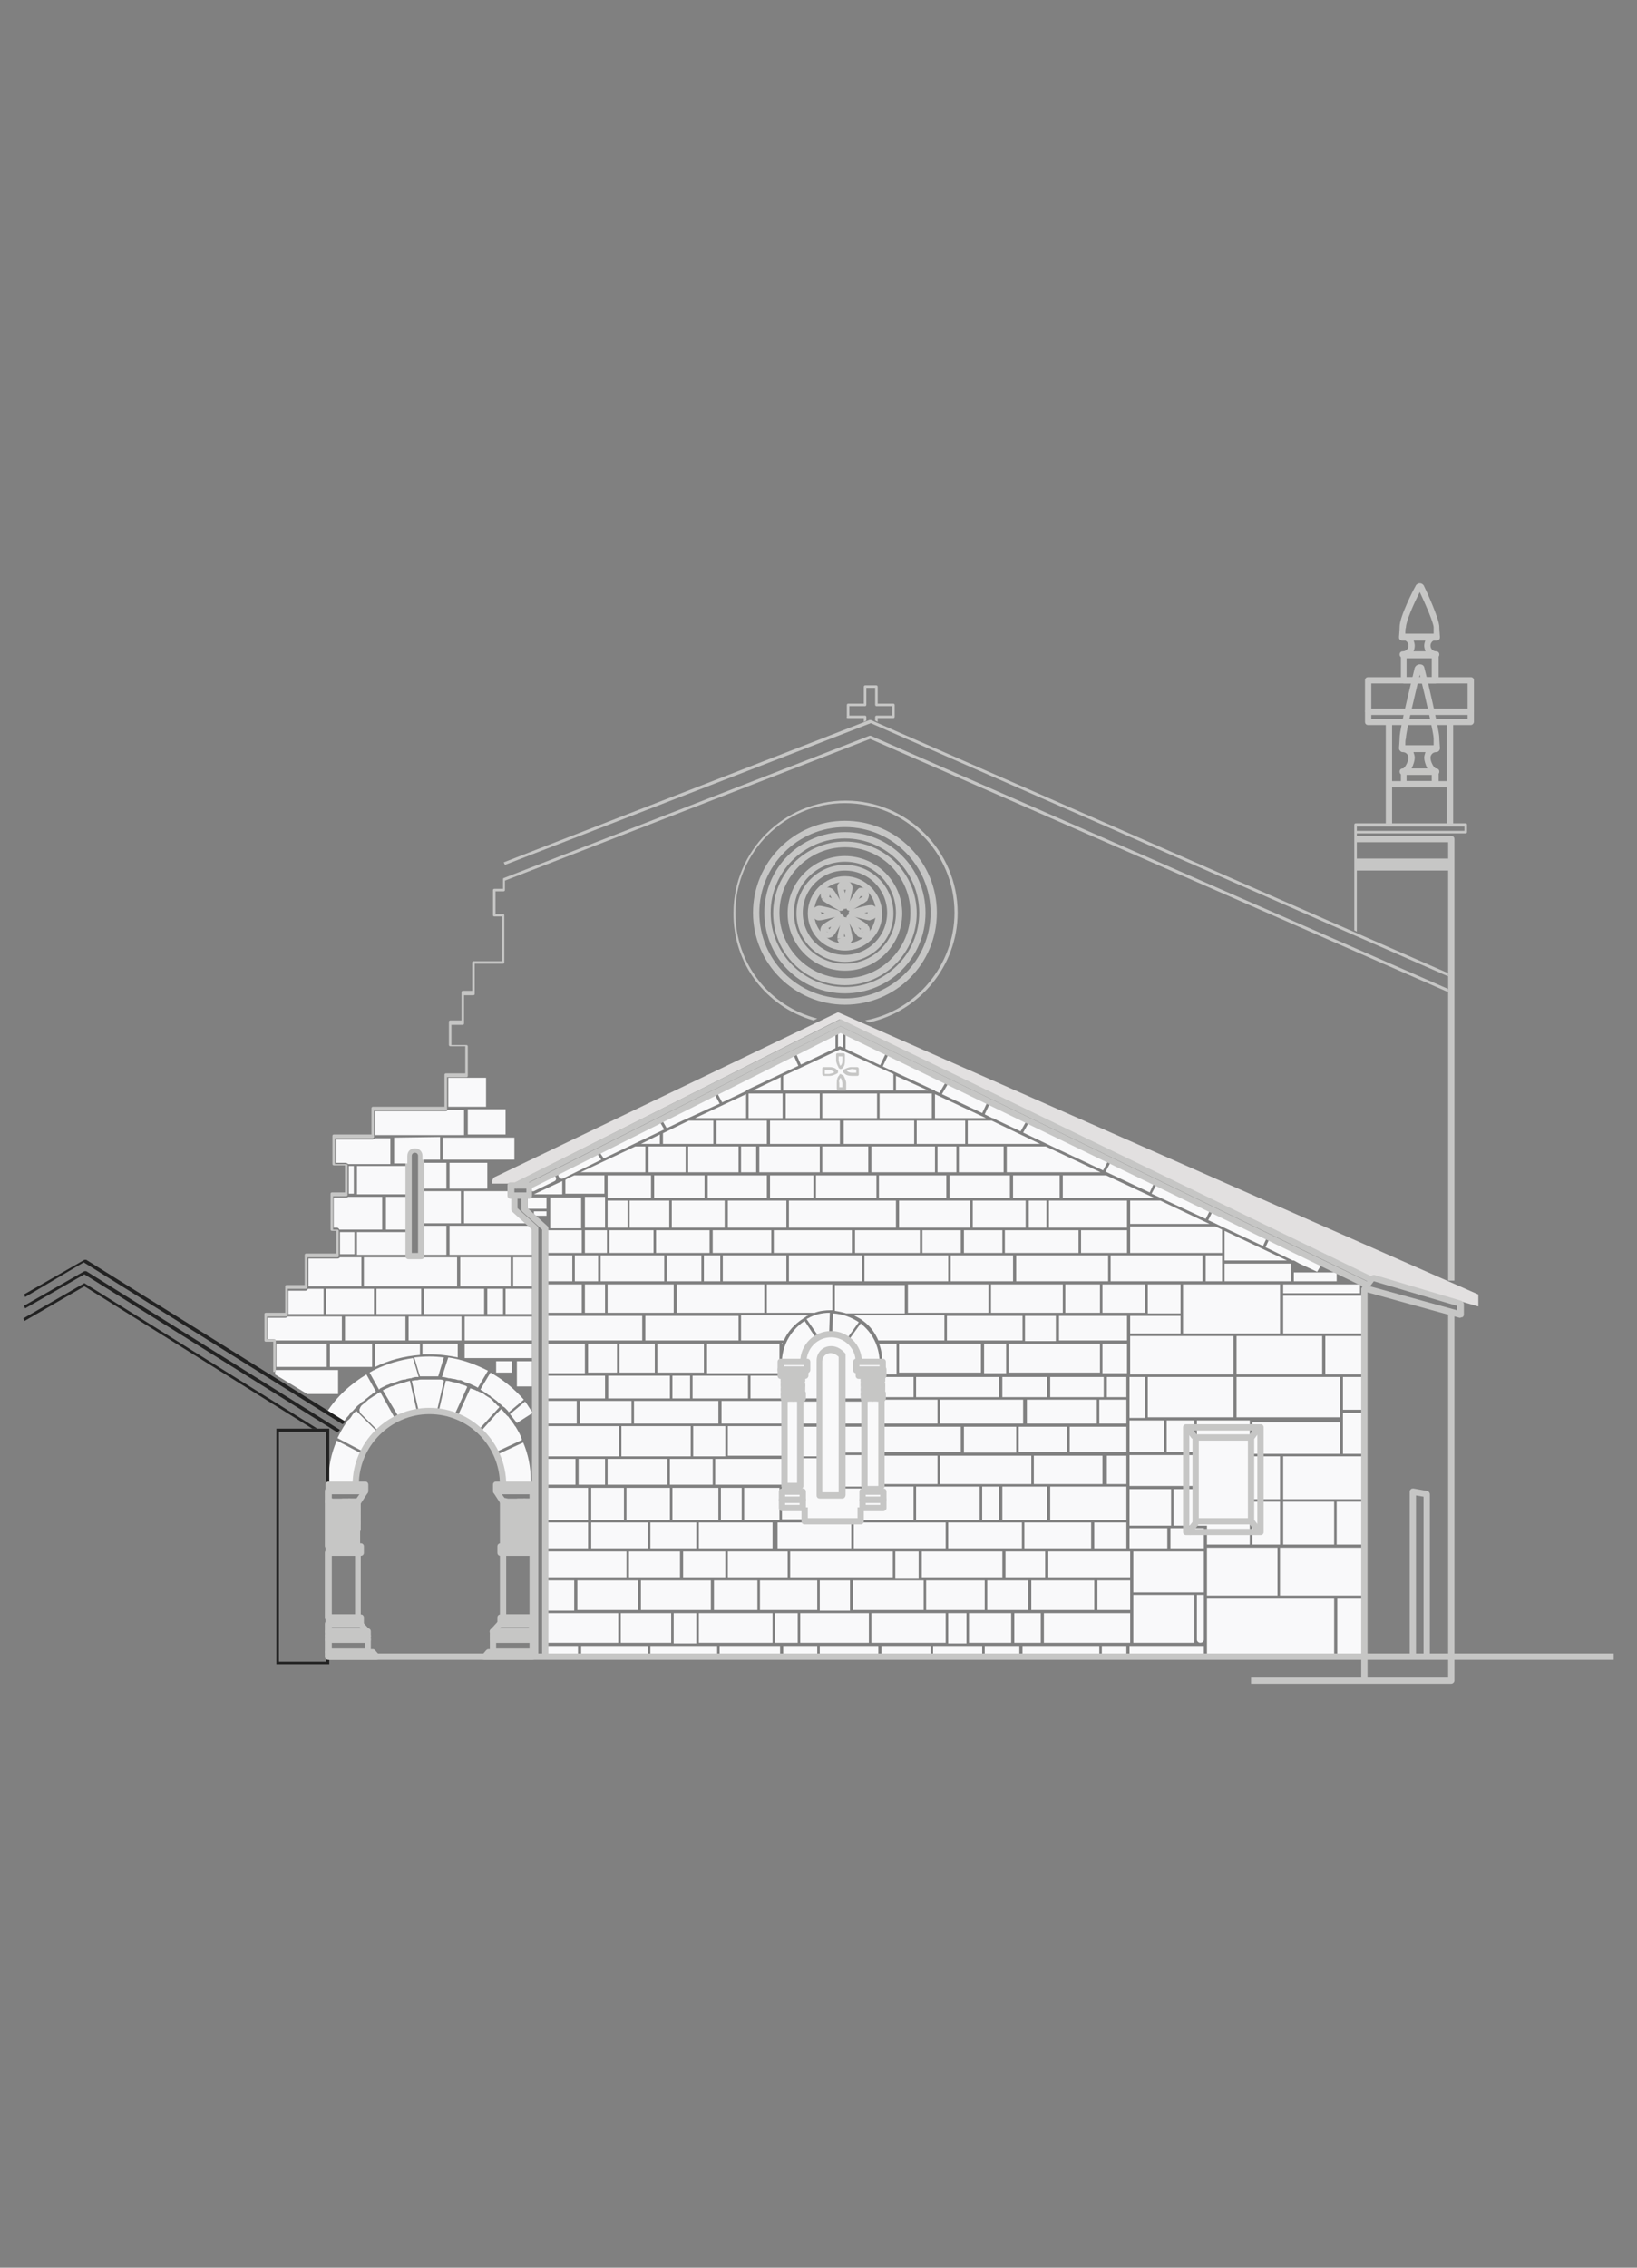 <?xml version="1.0" encoding="utf-8"?>
<!-- Generator: Adobe Illustrator 20.0.0, SVG Export Plug-In . SVG Version: 6.00 Build 0)  -->
<svg version="1.1" id="Layer_1" xmlns="http://www.w3.org/2000/svg" xmlns:xlink="http://www.w3.org/1999/xlink" x="0px" y="0px"
	 viewBox="0 0 260 360" style="enable-background:new 0 0 260 360;" xml:space="preserve">
<rect x="0" y="0" width="260" height="360" fill="#808080" stroke="none"/>
<style type="text/css">
	.st0{fill:#C6C6C5;}
	.st1{fill:#E2E0E0;}
	.st2{fill:#F9F9FA;}
	.st3{fill:#222222;}
	.st4{fill:none;stroke:#CFCDCD;stroke-linejoin:round;stroke-miterlimit:10;}
	.st5{fill:none;stroke:#ADCB53;stroke-width:0.5;stroke-linejoin:round;stroke-miterlimit:10;}
</style>
<g>
	<g>
		<g>
			<path class="st0" d="M230.5,267.3h-31.8v-1H230v-57.6h1v58.1C231,267.1,230.7,267.3,230.5,267.3z"/>
		</g>
	</g>
	<g>
		<g>
			<path class="st0" d="M231,203.3h-1v-69.6h-14.7v-1h15.2c0.3,0,0.5,0.2,0.5,0.5V203.3z"/>
		</g>
	</g>
	<g>
		<g>
			<path class="st1" d="M81.7,187.8l51.5-25.9c0.1-0.1,0.3-0.1,0.4,0l84.2,40.8l0,0c0.1-0.1,0.3-0.2,0.4-0.1l16.6,4.8v-1.9
				l-101.7-44.8l-54.4,26.1c-0.3,0.1-0.5,0.4-0.5,0.7v0.4h3.5V187.8z"/>
		</g>
	</g>
	<g>
		<g>
			<path class="st0" d="M134.2,159.5c-8,0-14.6-6.5-14.6-14.6c0-8,6.5-14.6,14.6-14.6s14.6,6.5,14.6,14.6S142.3,159.5,134.2,159.5z
				 M134.2,131.3c-7.5,0-13.6,6.1-13.6,13.6s6.1,13.6,13.6,13.6s13.6-6.1,13.6-13.6C147.8,137.4,141.7,131.3,134.2,131.3z"/>
		</g>
	</g>
	<g>
		<g>
			<path class="st0" d="M134.2,157.7c-7.1,0-12.8-5.7-12.8-12.8s5.7-12.8,12.8-12.8s12.8,5.7,12.8,12.8S141.3,157.7,134.2,157.7z
				 M134.2,133.1c-6.5,0-11.8,5.3-11.8,11.8s5.3,11.8,11.8,11.8s11.8-5.3,11.8-11.8C146,138.4,140.7,133.1,134.2,133.1z"/>
		</g>
	</g>
	<g>
		<g>
			<path class="st0" d="M134.2,156.4c-6.3,0-11.4-5.1-11.4-11.4c0-6.3,5.1-11.4,11.4-11.4s11.4,5.1,11.4,11.4
				C145.6,151.2,140.5,156.4,134.2,156.4z M134.2,134.5c-5.7,0-10.4,4.7-10.4,10.4s4.7,10.4,10.4,10.4s10.4-4.7,10.4-10.4
				C144.6,139.2,140,134.5,134.2,134.5z"/>
		</g>
	</g>
	<g>
		<g>
			<path class="st0" d="M134.2,154.1c-5,0-9.1-4.1-9.1-9.1s4.1-9.1,9.1-9.1s9.1,4.1,9.1,9.1S139.2,154.1,134.2,154.1z M134.2,136.8
				c-4.5,0-8.1,3.6-8.1,8.1s3.6,8.1,8.1,8.1s8.1-3.6,8.1-8.1S138.7,136.8,134.2,136.8z"/>
		</g>
	</g>
	<g>
		<g>
			<g>
				<g>
					<path class="st0" d="M134.2,144.3c-0.2,0-0.4-0.1-0.5-0.4c-0.3-0.9-0.7-2.6-0.7-3c0,0,0-0.1,0-0.2v-0.1
						c0.1-0.4,0.5-0.7,0.9-0.8c0.1,0,0.2,0,0.3,0c0.6,0,1.1,0.4,1.2,1c0,0,0,0,0,0.1l0,0v0.1l0,0c0,0.5-0.5,2.4-0.7,3
						C134.6,144.1,134.4,144.3,134.2,144.3z M134.2,140.8c-0.1,0-0.2,0.1-0.2,0.1c0,0.1,0.1,0.5,0.2,0.9c0.1-0.4,0.2-0.7,0.2-0.8
						l0,0v-0.1C134.4,140.9,134.3,140.8,134.2,140.8z"/>
				</g>
			</g>
			<g>
				<g>
					
						<ellipse transform="matrix(3.575247e-02 -0.999 0.999 3.575247e-02 -11.43 270.105)" class="st0" cx="134.3" cy="141" rx="0.3" ry="0.3"/>
				</g>
			</g>
		</g>
		<g>
			<g>
				<g>
					<path class="st0" d="M134.2,150.1L134.2,150.1c-0.6,0-1.1-0.4-1.2-1l0.5-0.1H133v-0.1l0,0c0-0.5,0.5-2.4,0.7-3
						c0.1-0.4,0.8-0.4,1,0c0.3,0.9,0.7,2.6,0.7,3v0.1v0.1v0.1l0,0c-0.2,0.4-0.5,0.7-0.9,0.8C134.4,150.1,134.3,150.1,134.2,150.1z
						 M134,148.9L134,148.9c0,0.1,0.1,0.2,0.2,0.2v0.5v-0.5l0,0c0.1,0,0.1-0.1,0.1-0.1l0,0c0-0.2-0.1-0.5-0.2-0.9
						C134.1,148.5,134,148.8,134,148.9z"/>
				</g>
			</g>
			<g>
				<g>
					
						<ellipse transform="matrix(3.416727e-02 -0.999 0.999 3.416727e-02 -19.228 277.962)" class="st0" cx="134.2" cy="148.9" rx="0.3" ry="0.3"/>
				</g>
			</g>
		</g>
		<g>
			<g>
				<g>
					<path class="st0" d="M138.1,146.1L138.1,146.1c-0.4,0-2.2-0.5-2.9-0.7c-0.2-0.1-0.4-0.3-0.4-0.5s0.1-0.4,0.4-0.5
						c0.7-0.2,2.5-0.7,3-0.7h0.1c0,0,0,0,0.1,0h0.1c0.5,0.1,0.8,0.5,0.9,0.9c0,0.1,0,0.2,0,0.3c0,0.5-0.4,1-1,1.1h-0.1
						C138.3,146.1,138.2,146.1,138.1,146.1z M137.3,144.9c0.4,0.1,0.7,0.2,0.8,0.2l0,0c0.1,0,0.2-0.1,0.2-0.2c0-0.1-0.1-0.2-0.1-0.2
						C138.1,144.8,137.8,144.8,137.3,144.9z"/>
				</g>
			</g>
			<g>
				<g>
					
						<ellipse transform="matrix(3.559397e-02 -0.999 0.999 3.559397e-02 -11.591 277.832)" class="st0" cx="138.2" cy="144.9" rx="0.3" ry="0.3"/>
				</g>
			</g>
		</g>
		<g>
			<g>
				<g>
					<path class="st0" d="M130.2,146.1c0,0-0.1,0-0.2,0h-0.1c-0.5-0.1-0.8-0.5-0.9-0.9c0-0.1,0-0.2,0-0.3c0-0.5,0.4-1,1-1.1
						c0,0,0,0,0.1,0l0,0h0.1c0.4,0,2.3,0.5,2.9,0.7c0.2,0.1,0.4,0.3,0.4,0.5s-0.1,0.4-0.4,0.5C132.4,145.6,130.7,146.1,130.2,146.1z
						 M130.2,144.8L130.2,144.8c-0.1,0-0.2,0.1-0.2,0.2c0,0.1,0.1,0.2,0.1,0.2l0,0c0.1,0,0.4-0.1,0.9-0.2
						C130.7,144.8,130.3,144.8,130.2,144.8L130.2,144.8z"/>
				</g>
			</g>
			<g>
				<g>
					
						<ellipse transform="matrix(3.416727e-02 -0.999 0.999 3.416727e-02 -19.145 270.151)" class="st0" cx="130.2" cy="145" rx="0.3" ry="0.3"/>
				</g>
			</g>
		</g>
		<g>
			<g>
				<g>
					<path class="st0" d="M135,144.6c-0.1,0-0.3-0.1-0.4-0.1c-0.2-0.2-0.2-0.4-0.1-0.6c0.5-0.9,1.3-2.3,1.6-2.6l0.1-0.1l0.1-0.1
						l0.1-0.1c0.2-0.1,0.8-0.1,1.1,0.1c0.1,0,0.2,0.1,0.2,0.2c0.4,0.4,0.4,1,0.1,1.5c0,0,0,0,0,0.1l0,0c0,0,0,0-0.1,0.1l0,0
						c-0.3,0.3-1.9,1.2-2.6,1.6C135.2,144.6,135.1,144.6,135,144.6z M136.9,142L136.9,142c-0.1,0.1-0.3,0.4-0.5,0.7
						c0.4-0.2,0.7-0.4,0.7-0.5l0,0l0,0c0-0.1,0.1-0.2,0-0.2l-0.1-0.1C137,142,136.9,142,136.9,142z"/>
				</g>
			</g>
			<g>
				<g>
					
						<ellipse transform="matrix(0.731 -0.682 0.682 0.731 -60.127 131.582)" class="st0" cx="137" cy="142.1" rx="0.3" ry="0.3"/>
				</g>
			</g>
		</g>
		<g>
			<g>
				<g>
					<path class="st0" d="M131.4,148.9c-0.2,0-0.4-0.1-0.6-0.2c-0.1-0.1-0.2-0.1-0.2-0.2c-0.4-0.4-0.4-1-0.1-1.5l0.1-0.1l0.1-0.1
						c0.3-0.3,1.9-1.2,2.6-1.6c0.2-0.1,0.4-0.1,0.6,0.1c0.2,0.2,0.2,0.4,0.1,0.6c-0.5,0.9-1.3,2.3-1.6,2.6l-0.1,0.1l-0.1,0.1
						C131.8,148.9,131.6,148.9,131.4,148.9z M132,147.1c-0.4,0.2-0.7,0.4-0.7,0.5c-0.1,0.1-0.1,0.2,0,0.3s0.2,0.1,0.2,0
						C131.6,147.8,131.8,147.5,132,147.1z"/>
				</g>
			</g>
			<g>
				<g>
					
						<ellipse transform="matrix(0.731 -0.683 0.683 0.731 -65.461 129.437)" class="st0" cx="131.4" cy="147.7" rx="0.3" ry="0.3"/>
				</g>
			</g>
		</g>
		<g>
			<g>
				<g>
					<path class="st0" d="M137,148.9c-0.2,0-0.5-0.1-0.7-0.2c0,0-0.1,0-0.1-0.1c0,0,0,0-0.1-0.1c-0.3-0.3-1.3-2.1-1.6-2.6
						c-0.1-0.2-0.1-0.4,0.1-0.6c0.2-0.2,0.4-0.2,0.6-0.1c0.9,0.5,2.3,1.3,2.6,1.6c0,0,0,0,0,0.1c0,0,0,0.1,0.1,0.1l0.1,0.1
						c0.2,0.4,0.2,0.8,0,1.2c-0.1,0.1-0.1,0.2-0.2,0.2C137.6,148.8,137.3,148.9,137,148.9z M136.9,147.9L136.9,147.9
						c0,0,0.1,0.1,0.2,0c0.1-0.1,0.1-0.2,0-0.2c-0.1-0.1-0.4-0.3-0.8-0.5C136.6,147.5,136.8,147.8,136.9,147.9L136.9,147.9z"/>
				</g>
			</g>
			<g>
				<g>
					
						<ellipse transform="matrix(0.732 -0.681 0.681 0.732 -63.93 132.855)" class="st0" cx="137" cy="147.7" rx="0.3" ry="0.3"/>
				</g>
			</g>
		</g>
		<g>
			<g>
				<g>
					<path class="st0" d="M133.4,144.6c-0.1,0-0.2,0-0.2-0.1c-0.9-0.5-2.3-1.3-2.6-1.6l-0.1-0.1l0.4-0.3l-0.4,0.2
						c-0.2-0.4-0.2-0.9,0-1.3c0.1-0.1,0.1-0.2,0.2-0.2c0.4-0.4,1-0.4,1.5-0.1c0,0,0,0,0.1,0.1l0,0l0.1,0.1c0.3,0.3,1.2,1.9,1.6,2.6
						c0.1,0.2,0.1,0.4-0.1,0.6C133.7,144.6,133.5,144.6,133.4,144.6z M131.4,141.9h-0.1c-0.1,0.1-0.1,0.2,0,0.2
						c0.1,0.1,0.4,0.3,0.8,0.5c-0.2-0.4-0.4-0.7-0.5-0.7C131.5,142,131.5,142,131.4,141.9C131.5,142,131.4,141.9,131.4,141.9z"/>
				</g>
			</g>
			<g>
				<g>
					
						<ellipse transform="matrix(0.732 -0.682 0.682 0.732 -61.625 127.73)" class="st0" cx="131.4" cy="142.1" rx="0.3" ry="0.3"/>
				</g>
			</g>
		</g>
	</g>
	<g>
		<g>
			<path class="st0" d="M134.2,152.7c-4.3,0-7.7-3.5-7.7-7.7c0-4.3,3.5-7.7,7.7-7.7c4.3,0,7.7,3.5,7.7,7.7S138.5,152.7,134.2,152.7z
				 M134.2,138.2c-3.7,0-6.7,3-6.7,6.7s3,6.7,6.7,6.7s6.7-3,6.7-6.7S137.9,138.2,134.2,138.2z"/>
		</g>
	</g>
	<g>
		<g>
			<path class="st0" d="M134.2,150.9c-3.3,0-5.9-2.7-5.9-5.9c0-3.3,2.7-5.9,5.9-5.9s5.9,2.7,5.9,5.9
				C140.2,148.2,137.5,150.9,134.2,150.9z M134.2,140c-2.7,0-4.9,2.2-4.9,4.9s2.2,4.9,4.9,4.9s4.9-2.2,4.9-4.9
				C139.2,142.2,136.9,140,134.2,140z"/>
		</g>
	</g>
	<g>
		<g>
			<g>
				<polygon class="st2" points="118.8,222 118.8,218.4 112.3,218.4 111.8,218.4 110,218.4 110,222 114.1,222 114.6,222 				"/>
			</g>
		</g>
		<g>
			<g>
				<polygon class="st2" points="109.7,231.6 106.4,231.6 106.4,235.7 106.8,235.7 113.2,235.7 113.2,231.6 110.1,231.6 				"/>
			</g>
		</g>
		<g>
			<g>
				<rect x="115.6" y="226.4" class="st2" width="8.7" height="4.7"/>
			</g>
		</g>
		<g>
			<g>
				<polygon class="st2" points="140.1,235.6 145.1,235.6 148.9,235.6 148.9,231.1 140.1,231.1 				"/>
			</g>
		</g>
		<g>
			<g>
				<polygon class="st2" points="113.6,231.2 115.2,231.2 115.2,226.4 114.6,226.4 114.1,226.4 110.1,226.4 110.1,231.2 
					113.2,231.2 				"/>
			</g>
		</g>
		<g>
			<g>
				<path class="st2" d="M123.8,215.8v-2.5h-6.1h-0.4h-5v4.7h6.9h4.6v-1.5l0,0v-0.2C123.8,216.1,123.8,215.9,123.8,215.8z"/>
			</g>
		</g>
		<g>
			<g>
				<polygon class="st2" points="124.4,222.4 119.2,222.4 114.6,222.4 114.6,226 115.2,226 115.6,226 124.4,226 				"/>
			</g>
		</g>
		<g>
			<g>
				<rect x="114.5" y="236.2" class="st2" width="3.3" height="5.1"/>
			</g>
		</g>
		<g>
			<g>
				<polygon class="st2" points="124.4,231.6 115.6,231.6 115.2,231.6 113.6,231.6 113.6,235.7 124.4,235.7 				"/>
			</g>
		</g>
		<g>
			<g>
				<path class="st2" d="M132.6,208.1c0.6,0.1,1.2,0.2,1.8,0.4h0.5h8.8V204h-11.1V208.1z"/>
			</g>
		</g>
		<g>
			<g>
				<polygon class="st2" points="151,198.9 152.6,198.9 152.6,195.3 146.5,195.3 146.5,198.9 150.6,198.9 				"/>
			</g>
		</g>
		<g>
			<g>
				<polygon class="st2" points="150.4,208.4 157,208.4 157,203.9 144.2,203.9 144.2,208.4 150,208.4 				"/>
			</g>
		</g>
		<g>
			<g>
				<polygon class="st2" points="150.6,199.3 146.5,199.3 146.1,199.3 137.3,199.3 137.3,203.4 150.6,203.4 				"/>
			</g>
		</g>
		<g>
			<g>
				<polygon class="st2" points="159.2,199.3 153.1,199.3 152.6,199.3 151,199.3 151,203.4 160.9,203.4 160.9,199.3 159.6,199.3 
									"/>
			</g>
		</g>
		<g>
			<g>
				<polygon class="st2" points="162.9,195.3 159.6,195.3 159.6,198.9 160.9,198.9 161.4,198.9 171.3,198.9 171.3,195.3 
					166.6,195.3 166.2,195.3 163.4,195.3 				"/>
			</g>
		</g>
		<g>
			<g>
				<rect x="153.1" y="226.5" class="st2" width="8.3" height="4.1"/>
			</g>
		</g>
		<g>
			<g>
				<rect x="163.4" y="190.6" class="st2" width="2.8" height="4.3"/>
			</g>
		</g>
		<g>
			<g>
				<polygon class="st2" points="161.8,226 162.5,226 162.5,222.2 159.2,222.2 158.7,222.2 149.3,222.2 149.3,226 152.6,226 
					153.1,226 161.4,226 				"/>
			</g>
		</g>
		<g>
			<g>
				<polygon class="st2" points="152.6,226.5 149.3,226.5 148.9,226.5 140.1,226.5 140.1,230.5 152.6,230.5 				"/>
			</g>
		</g>
		<g>
			<g>
				<rect x="142.2" y="246.3" class="st2" width="3.7" height="4.2"/>
			</g>
		</g>
		<g>
			<g>
				<rect x="96.5" y="190.6" class="st2" width="3.2" height="4.3"/>
			</g>
		</g>
		<g>
			<g>
				<polygon class="st2" points="100,190.2 103.4,190.2 103.4,186.6 103,186.6 102.5,186.6 96.5,186.6 96.5,189.6 96.5,190 
					96.5,190.2 99.6,190.2 				"/>
			</g>
		</g>
		<g>
			<g>
				<polygon class="st2" points="146.4,245.8 150.2,245.8 150.2,241.7 145.1,241.7 135.6,241.7 135.6,245.8 141.8,245.8 
					142.2,245.8 146,245.8 				"/>
			</g>
		</g>
		<g>
			<g>
				<polygon class="st2" points="179.4,226 179.4,226.5 179.4,230.5 184.9,230.5 184.9,225.5 179.4,225.5 				"/>
			</g>
		</g>
		<g>
			<g>
				<polygon class="st2" points="103.8,195.3 100,195.3 99.6,195.3 96.8,195.3 96.8,198.9 103.8,198.9 				"/>
			</g>
		</g>
		<g>
			<g>
				<polygon class="st2" points="178.9,245.8 178.9,242.6 178.9,242.2 178.9,241.7 173.8,241.7 173.8,245.8 				"/>
			</g>
		</g>
		<g>
			<g>
				<polygon class="st2" points="181.9,208.4 181.9,203.9 175.1,203.9 175.1,208.4 179,208.4 179.5,208.4 				"/>
			</g>
		</g>
		<g>
			<g>
				<polygon class="st2" points="178.9,236.4 178.9,236 175.6,236 175.3,236 166.8,236 166.8,241.3 173.4,241.3 173.8,241.3 
					178.9,241.3 				"/>
			</g>
		</g>
		<g>
			<g>
				<polygon class="st2" points="151.9,186.6 150.8,186.6 150.8,190.2 154.1,190.2 154.5,190.2 160.4,190.2 160.4,186.6 
					152.3,186.6 				"/>
			</g>
		</g>
		<g>
			<g>
				<polygon class="st2" points="160.4,190.6 154.5,190.6 154.5,194.9 159.2,194.9 159.6,194.9 162.9,194.9 162.9,190.6 
					160.9,190.6 				"/>
			</g>
		</g>
		<g>
			<g>
				<polygon class="st2" points="176,199.3 171.7,199.3 171.3,199.3 161.4,199.3 161.4,203.4 176,203.4 				"/>
			</g>
		</g>
		<g>
			<g>
				<rect x="169.2" y="203.9" class="st2" width="5.5" height="4.5"/>
			</g>
		</g>
		<g>
			<g>
				<rect x="156" y="236" class="st2" width="2.7" height="5.3"/>
			</g>
		</g>
		<g>
			<g>
				<polygon class="st2" points="159.4,182 153.7,182 153.3,182 152.3,182 152.3,186.1 159.4,186.1 				"/>
			</g>
		</g>
		<g>
			<g>
				<polygon class="st2" points="117.3,186.6 112.4,186.6 112.4,190.2 115.2,190.2 115.6,190.2 121.8,190.2 121.8,186.6 
					120.6,186.6 120.1,186.6 117.7,186.6 				"/>
			</g>
		</g>
		<g>
			<g>
				<rect x="117.7" y="182" class="st2" width="2.4" height="4.1"/>
			</g>
		</g>
		<g>
			<g>
				<polygon class="st2" points="104.2,194.9 106.3,194.9 106.3,190.6 103.9,190.6 103.4,190.6 100,190.6 100,194.9 103.8,194.9 
									"/>
			</g>
		</g>
		<g>
			<g>
				<polygon class="st2" points="142.8,213.3 142.8,217.9 155.8,217.9 155.8,213.3 150.4,213.3 150,213.3 				"/>
			</g>
		</g>
		<g>
			<g>
				<polygon class="st2" points="167.7,213.3 162.8,213.3 162.4,213.3 160.2,213.3 160.2,217.9 174.7,217.9 174.7,213.3 
					168.2,213.3 				"/>
			</g>
		</g>
		<g>
			<g>
				<path class="st2" d="M150,212.8v-4h-5.8h-0.4h-8.2c0.4,0.2,0.7,0.4,1.1,0.6l0,0l0.4,0.3l0,0c1.1,0.8,1.9,1.9,2.4,3.1h3
					L150,212.8L150,212.8z"/>
			</g>
		</g>
		<g>
			<g>
				<rect x="140.1" y="218.6" class="st2" width="5" height="3.2"/>
			</g>
		</g>
		<g>
			<g>
				<polygon class="st2" points="140.1,226 148.9,226 148.9,222.2 145.5,222.2 145.1,222.2 140.1,222.2 				"/>
			</g>
		</g>
		<g>
			<g>
				<polygon class="st2" points="169.5,226.5 163,226.5 162.6,226.5 161.8,226.5 161.8,230.5 169.5,230.5 				"/>
			</g>
		</g>
		<g>
			<g>
				<path class="st2" d="M136.4,209.9c-1.2-0.8-2.6-1.3-4.1-1.4l-0.1,3.1c0.9,0,1.7,0.3,2.4,0.8L136.4,209.9z"/>
			</g>
		</g>
		<g>
			<g>
				<path class="st2" d="M132.2,208v-4.1h-10.4v4.5h7.6c0.8-0.3,1.7-0.4,2.5-0.4C132,208,132.1,208,132.2,208z"/>
			</g>
		</g>
		<g>
			<g>
				<polygon class="st2" points="136.9,199.3 135.8,199.3 135.3,199.3 125.3,199.3 125.3,203.4 136.9,203.4 				"/>
			</g>
		</g>
		<g>
			<g>
				<polygon class="st2" points="166.8,235.6 175.1,235.6 175.1,231.1 164.2,231.1 164.2,235.6 166.3,235.6 				"/>
			</g>
		</g>
		<g>
			<g>
				<path class="st2" d="M136.6,216h3.1c-0.1-2.3-1.1-4.4-3-5.9l-1.8,2.5C135.9,213.5,136.5,214.7,136.6,216z"/>
			</g>
		</g>
		<g>
			<g>
				<polygon class="st2" points="168.8,208.4 168.8,203.9 157.4,203.9 157.4,208.4 162.4,208.4 162.8,208.4 167.7,208.4 
					168.2,208.4 				"/>
			</g>
		</g>
		<g>
			<g>
				<polygon class="st2" points="179,194.7 179,194.3 179,190.6 168.8,190.6 168.3,190.6 166.6,190.6 166.6,194.9 171.3,194.9 
					171.7,194.9 179,194.9 				"/>
			</g>
		</g>
		<g>
			<g>
				<polygon class="st2" points="174.2,226 174.2,222.2 166.8,222.2 166.3,222.2 163.1,222.2 163.1,226 169.5,226 169.9,226 				"/>
			</g>
		</g>
		<g>
			<g>
				<polygon class="st2" points="149.3,221.8 158.7,221.8 158.7,218.6 145.5,218.6 145.5,221.8 148.9,221.8 				"/>
			</g>
		</g>
		<g>
			<g>
				<polygon class="st2" points="160.9,190.2 162.9,190.2 163.4,190.2 166.2,190.2 166.6,190.2 168.3,190.2 168.3,186.6 
					160.9,186.6 				"/>
			</g>
		</g>
		<g>
			<g>
				<path class="st2" d="M129.9,212c0.6-0.3,1.2-0.4,1.8-0.5l0.1-3.1c-1.2,0-2.5,0.3-3.5,0.9c-0.1,0-0.1,0.1-0.2,0.1L129.9,212
					L129.9,212z"/>
			</g>
		</g>
		<g>
			<g>
				<polygon class="st2" points="174.6,221.8 175.3,221.8 175.3,218.6 166.8,218.6 166.8,221.8 174.2,221.8 				"/>
			</g>
		</g>
		<g>
			<g>
				<polygon class="st2" points="179.4,221.8 179.4,222.2 179.4,225.1 181.9,225.1 181.9,218.6 179.4,218.6 				"/>
			</g>
		</g>
		<g>
			<g>
				<rect x="162.8" y="208.9" class="st2" width="4.9" height="4"/>
			</g>
		</g>
		<g>
			<g>
				<polygon class="st2" points="176.4,198.9 179,198.9 179,195.3 171.7,195.3 171.7,198.9 176,198.9 				"/>
			</g>
		</g>
		<g>
			<g>
				<path class="st2" d="M129.5,212.3l-1.7-2.6c-2.1,1.4-3.4,3.6-3.6,6.1v0.2h3.1C127.4,214.5,128.2,213.1,129.5,212.3z"/>
			</g>
		</g>
		<g>
			<g>
				<polygon class="st2" points="142.3,195.3 135.8,195.3 135.8,198.9 136.9,198.9 137.3,198.9 146.1,198.9 146.1,195.3 
					142.8,195.3 				"/>
			</g>
		</g>
		<g>
			<g>
				<polygon class="st2" points="150.3,190.6 142.8,190.6 142.8,194.9 146.1,194.9 146.5,194.9 152.6,194.9 153.1,194.9 
					154.1,194.9 154.1,190.6 150.8,190.6 				"/>
			</g>
		</g>
		<g>
			<g>
				<polygon class="st2" points="125.3,198.9 135.3,198.9 135.3,195.3 125.3,195.3 124.9,195.3 122.9,195.3 122.9,198.9 
					124.9,198.9 				"/>
			</g>
		</g>
		<g>
			<g>
				<polygon class="st2" points="163,221.8 166.3,221.8 166.3,218.6 159.2,218.6 159.2,221.8 162.6,221.8 				"/>
			</g>
		</g>
		<g>
			<g>
				<polygon class="st2" points="154.1,195.3 153.1,195.3 153.1,198.9 159.2,198.9 159.2,195.3 154.5,195.3 				"/>
			</g>
		</g>
		<g>
			<g>
				<polygon class="st2" points="122.5,199.3 114.8,199.3 114.8,203.4 124.9,203.4 124.9,199.3 122.9,199.3 				"/>
			</g>
		</g>
		<g>
			<g>
				<rect x="156.3" y="213.3" class="st2" width="3.5" height="4.7"/>
			</g>
		</g>
		<g>
			<g>
				<polygon class="st2" points="162.4,212.8 162.4,208.9 157.4,208.9 157,208.9 150.4,208.9 150.4,212.8 155.8,212.8 156.3,212.8 
					159.8,212.8 160.2,212.8 				"/>
			</g>
		</g>
		<g>
			<g>
				<polygon class="st2" points="139.2,190.6 129.6,190.6 129.2,190.6 125.3,190.6 125.3,194.9 135.3,194.9 135.8,194.9 
					142.3,194.9 142.3,190.6 139.6,190.6 				"/>
			</g>
		</g>
		<g>
			<g>
				<polygon class="st2" points="107.5,208.4 117.3,208.4 117.7,208.4 121.4,208.4 121.4,203.9 107.5,203.9 				"/>
			</g>
		</g>
		<g>
			<g>
				<path class="st2" d="M124.5,212.8c0.6-1.4,1.7-2.6,3.1-3.5l0,0l0.3-0.2c0,0,0.1,0,0.1-0.1c0.1,0,0.1-0.1,0.2-0.1
					c0.1,0,0.2-0.1,0.2-0.1h-6.6h-0.4h-3.7v4h6.5L124.5,212.8L124.5,212.8z"/>
			</g>
		</g>
		<g>
			<g>
				<path class="st2" d="M124.2,213.5c0-0.1,0.1-0.2,0.1-0.3h-0.1V213.5z"/>
			</g>
		</g>
		<g>
			<g>
				<polygon class="st2" points="111.8,199.3 111.8,203.4 114.4,203.4 114.4,199.3 113.2,199.3 112.7,199.3 				"/>
			</g>
		</g>
		<g>
			<g>
				<polygon class="st2" points="121.8,190.6 115.6,190.6 115.6,194.9 122.5,194.9 122.9,194.9 124.9,194.9 124.9,190.6 
					122.3,190.6 				"/>
			</g>
		</g>
		<g>
			<g>
				<polygon class="st2" points="111.9,190.6 106.7,190.6 106.7,194.9 112.7,194.9 113.2,194.9 115.1,194.9 115.1,190.6 
					112.4,190.6 				"/>
			</g>
		</g>
		<g>
			<g>
				<polygon class="st2" points="122.3,190.2 124.9,190.2 125.3,190.2 129.2,190.2 129.2,186.6 122.3,186.6 				"/>
			</g>
		</g>
		<g>
			<g>
				<polygon class="st2" points="115.2,195.3 113.2,195.3 113.2,198.9 114.4,198.9 114.8,198.9 122.5,198.9 122.5,195.3 
					115.6,195.3 				"/>
			</g>
		</g>
		<g>
			<g>
				<polygon class="st2" points="159.2,235.6 163.8,235.6 163.8,231.1 149.3,231.1 149.3,235.6 155.6,235.6 156,235.6 158.7,235.6 
									"/>
			</g>
		</g>
		<g>
			<g>
				<polygon class="st2" points="56.7,185.1 56.7,189.6 60.8,189.6 61.3,189.6 64.7,189.6 64.7,185.1 62.4,185.1 				"/>
			</g>
		</g>
		<g>
			<g>
				<polygon class="st2" points="57.8,204.2 59.4,204.2 59.8,204.2 66.9,204.2 67.3,204.2 72.6,204.2 72.6,199.6 71.4,199.6 
					70.9,199.6 66.7,199.6 65.2,199.6 57.8,199.6 				"/>
			</g>
		</g>
		<g>
			<g>
				<path class="st2" d="M55.8,224.9c-0.2,0.3-0.4,0.5-0.7,0.7c0,0.2-0.1,0.3-0.2,0.4c-0.5,0.7-0.9,1.5-1.3,2.3l4,2.1
					c0.6-1.1,1.3-2.2,2.3-3.1l-3.3-3.3C56.3,224.2,56,224.5,55.8,224.9z"/>
			</g>
		</g>
		<g>
			<g>
				<rect x="67.1" y="194.6" class="st2" width="3.8" height="4.6"/>
			</g>
		</g>
		<g>
			<g>
				<rect x="67.1" y="184.6" class="st2" width="3.8" height="4.1"/>
			</g>
		</g>
		<g>
			<g>
				<rect x="71.4" y="184.6" class="st2" width="6" height="4.1"/>
			</g>
		</g>
		<g>
			<g>
				<rect x="74.3" y="176.1" class="st2" width="6" height="4"/>
			</g>
		</g>
		<g>
			<g>
				<rect x="70.3" y="180.6" class="st2" width="11.4" height="3.5"/>
			</g>
		</g>
		<g>
			<g>
				<polygon class="st2" points="71.4,194.2 73.2,194.2 73.2,189.1 71.4,189.1 70.9,189.1 67.1,189.1 67.1,194.2 70.9,194.2 				"/>
			</g>
		</g>
		<g>
			<g>
				<path class="st2" d="M55.3,224.8c0.2-0.2,0.3-0.4,0.4-0.6c0.3-0.1,0.4-0.3,0.5-0.4c0.3-0.3,0.5-0.6,0.8-0.8
					c0.1-0.1,0.3-0.2,0.4-0.4c0.3-0.1,0.5-0.3,0.7-0.5c0.3-0.2,0.6-0.5,0.9-0.7c0,0,0.1,0,0.1-0.1c0.2-0.1,0.4-0.3,0.6-0.4l-1.5-2.7
					c-2.5,1.5-4.7,3.5-6.3,6l2.6,1.7C54.8,225.4,55,225.1,55.3,224.8z"/>
			</g>
		</g>
		<g>
			<g>
				<polygon class="st2" points="191.5,203.4 194.1,203.4 194.1,200.6 194.1,200.1 194.1,199.3 191.5,199.3 				"/>
			</g>
		</g>
		<g>
			<g>
				<path class="st2" d="M52.2,235v0.5h4.2c0-1.7,0.4-3.2,1.1-4.7l-4-2.1C52.6,230.7,52.2,232.8,52.2,235z"/>
			</g>
		</g>
		<g>
			<g>
				<polygon class="st2" points="48.8,221.3 50.2,221.3 53.7,221.3 53.7,217.5 43.7,217.5 43.7,218.2 				"/>
			</g>
		</g>
		<g>
			<g>
				<polygon class="st2" points="51.8,204.6 51.8,208.6 54.3,208.6 54.8,208.6 59.4,208.6 59.4,204.6 57.8,204.6 57.4,204.6 				"/>
			</g>
		</g>
		<g>
			<g>
				<polygon class="st2" points="64.4,212.8 64.4,209 59.8,209 59.4,209 54.8,209 54.8,212.8 59.6,212.8 				"/>
			</g>
		</g>
		<g>
			<g>
				<polygon class="st2" points="79.9,199.6 73.1,199.6 73.1,204.2 76.9,204.2 77.4,204.2 79.9,204.2 80.3,204.2 81.1,204.2 
					81.1,199.6 80.3,199.6 				"/>
			</g>
		</g>
		<g>
			<g>
				<rect x="61.3" y="190" class="st2" width="3.5" height="5.2"/>
			</g>
		</g>
		<g>
			<g>
				<path class="st2" d="M77.1,221.1c0.3,0.2,0.5,0.4,0.8,0.5c0,0.1,0.1,0.2,0.2,0.2c0.3,0.2,0.5,0.4,0.8,0.6
					c0.1,0.1,0.1,0.1,0.2,0.2c0.2,0.2,0.4,0.3,0.6,0.5l0,0l0.2,0.2l0.2,0.1l0,0c0.1,0.1,0.2,0.2,0.3,0.3c0.2,0.2,0.3,0.3,0.4,0.5
					l2.4-2c-1.5-1.7-3.3-3.2-5.3-4.3l-1.6,2.7C76.5,220.7,76.8,220.9,77.1,221.1z"/>
			</g>
		</g>
		<g>
			<g>
				<path class="st2" d="M70.2,218.6c0.4,0,0.7,0.1,1.1,0.2c0.1,0,0.1,0,0.2,0c0.3,0.1,0.7,0.1,1,0.2c0.2,0.1,0.5,0.1,0.7,0.1
					c0.2,0.1,0.4,0.2,0.6,0.3c0.3,0.1,0.6,0.2,0.9,0.3l0,0l0.2,0.1l0,0l0.2,0.1l0,0c0.3,0.1,0.6,0.3,0.8,0.4l1.6-2.7
					c-2-1-4.1-1.8-6.3-2.1L70.2,218.6z"/>
			</g>
		</g>
		<g>
			<g>
				<polygon class="st2" points="60.8,195.6 56.7,195.6 56.7,199.2 57.4,199.2 57.8,199.2 64.7,199.2 64.7,195.6 61.3,195.6 				"/>
			</g>
		</g>
		<g>
			<g>
				<path class="st2" d="M59.6,213.3v3.7c2.2-1.1,4.6-1.7,7.1-1.9v-1.7h-1.8h-0.4h-4.9V213.3z"/>
			</g>
		</g>
		<g>
			<g>
				<path class="st2" d="M60.4,220.4l0.2-0.1l0,0c0.1,0,0.1-0.1,0.2-0.1c0.2-0.1,0.4-0.2,0.6-0.3c0.1,0,0.2-0.1,0.3-0.1
					c0.2-0.1,0.4-0.2,0.6-0.2c0.1,0,0.2-0.1,0.3-0.1c0.3-0.1,0.5-0.2,0.8-0.3l0,0c0.3-0.1,0.6-0.2,0.9-0.2c0.1,0,0.2,0,0.3-0.1
					c0.2,0,0.4-0.1,0.6-0.1c0.1,0,0.2,0,0.3-0.1c0.2,0,0.4-0.1,0.6-0.1c0.1,0,0.2,0,0.3,0h0.1l-0.9-3c-2.1,0.3-4.1,0.9-6,1.8v0.1
					h-0.2c-0.2,0.1-0.5,0.3-0.7,0.4l1.5,2.7l0,0l0,0l0,0L60.4,220.4L60.4,220.4z"/>
			</g>
		</g>
		<g>
			<g>
				<polygon class="st2" points="66.9,208.6 66.9,204.6 59.8,204.6 59.8,208.6 64.4,208.6 64.9,208.6 				"/>
			</g>
		</g>
		<g>
			<g>
				<rect x="77.4" y="204.6" class="st2" width="2.5" height="4"/>
			</g>
		</g>
		<g>
			<g>
				<rect x="78.8" y="216.1" class="st2" width="2.5" height="1.8"/>
			</g>
		</g>
		<g>
			<g>
				<path class="st2" d="M67.1,218.5c0.1,0,0.1,0,0.2,0c0.3,0,0.6,0,0.9,0s0.5,0,0.8,0c0.1,0,0.2,0,0.2,0c0.1,0,0.3,0,0.4,0l0.9-3
					c-1.5-0.2-3.1-0.2-4.7,0l0.9,3C67,218.5,67.1,218.5,67.1,218.5z"/>
			</g>
		</g>
		<g>
			<g>
				<polygon class="st2" points="76.9,208.6 76.9,204.6 73.1,204.6 72.6,204.6 67.3,204.6 67.3,208.6 73.3,208.6 73.8,208.6 				"/>
			</g>
		</g>
		<g>
			<g>
				<path class="st2" d="M72.7,213.3h-5.6v1.7c0.4,0,0.8,0,1.2,0c1.5,0,3,0.2,4.4,0.5V213.3z"/>
			</g>
		</g>
		<g>
			<g>
				<polygon class="st2" points="66.9,209 64.9,209 64.9,212.8 73.3,212.8 73.3,209 67.3,209 				"/>
			</g>
		</g>
		<g>
			<g>
				<polygon class="st2" points="59.1,213.3 54.8,213.3 54.3,213.3 52.4,213.3 52.4,217 59.1,217 				"/>
			</g>
		</g>
		<g>
			<g>
				<polygon class="st2" points="111,255.6 112.9,255.6 112.9,250.9 108.5,250.9 108,250.9 101.8,250.9 101.8,255.6 106.6,255.6 
					107,255.6 110.6,255.6 				"/>
			</g>
		</g>
		<g>
			<g>
				<rect x="150.6" y="256.1" class="st2" width="2.9" height="4.8"/>
			</g>
		</g>
		<g>
			<g>
				<polygon class="st2" points="156.8,250.4 159.2,250.4 159.2,246.3 150.6,246.3 150.2,246.3 146.4,246.3 146.4,250.4 
					146.7,250.4 147.1,250.4 156.4,250.4 				"/>
			</g>
		</g>
		<g>
			<g>
				<rect x="130.2" y="250.9" class="st2" width="4.8" height="4.8"/>
			</g>
		</g>
		<g>
			<g>
				<polygon class="st2" points="135.5,250.4 141.8,250.4 141.8,246.3 135.6,246.3 135.2,246.3 125.5,246.3 125.5,250.4 
					129.8,250.4 130.2,250.4 135.1,250.4 				"/>
			</g>
		</g>
		<g>
			<g>
				<polygon class="st2" points="180,260.8 189.7,260.8 189.7,253.2 180,253.2 180,255.6 180,256.1 				"/>
			</g>
		</g>
		<g>
			<g>
				<polygon class="st2" points="179.5,246.3 179.4,246.3 178.9,246.3 173.8,246.3 173.4,246.3 166.5,246.3 166.5,250.4 
					173.8,250.4 174.3,250.4 179.5,250.4 				"/>
			</g>
		</g>
		<g>
			<g>
				<polygon class="st2" points="153.9,255.6 156.4,255.6 156.4,250.9 147.1,250.9 147.1,255.6 150.2,255.6 150.6,255.6 
					153.5,255.6 				"/>
			</g>
		</g>
		<g>
			<g>
				<polygon class="st2" points="174.3,255.6 179.5,255.6 179.5,253.2 179.5,252.8 179.5,250.9 174.3,250.9 				"/>
			</g>
		</g>
		<g>
			<g>
				<polygon class="st2" points="142.3,173.1 147.4,173.1 142.3,170.8 				"/>
			</g>
		</g>
		<g>
			<g>
				<path class="st2" d="M60.4,221c-0.3,0.1-0.5,0.3-0.8,0.5c-0.1,0-0.1,0.1-0.2,0.1c-0.3,0.2-0.6,0.4-0.9,0.6
					c-0.1,0.1-0.1,0.1-0.2,0.2c-0.2,0.2-0.4,0.3-0.6,0.5c-0.1,0.1-0.3,0.2-0.4,0.4c-0.1,0.1-0.1,0.3-0.2,0.4v0.2
					c0,0.1,0.1,0.3,0.1,0.4l2.9,2.9c0.8-0.7,1.7-1.4,2.7-1.9L60.4,221C60.4,220.9,60.4,220.9,60.4,221z"/>
			</g>
		</g>
		<g>
			<g>
				<polygon class="st2" points="124,171 119.6,173.1 124,173.1 				"/>
			</g>
		</g>
		<g>
			<g>
				<polygon class="st2" points="139.7,173.6 139.7,177.5 145.2,177.5 145.6,177.5 148,177.5 148,173.6 142.3,173.6 				"/>
			</g>
		</g>
		<g>
			<g>
				<polygon class="st2" points="194.1,195.2 193,194.7 192.9,194.7 179.5,194.7 179.5,194.9 179.5,195.3 179.5,198.9 191,198.9 
					191.5,198.9 194.1,198.9 				"/>
			</g>
		</g>
		<g>
			<g>
				<polygon class="st2" points="118.9,177.5 121.8,177.5 122.3,177.5 124.3,177.5 124.3,173.6 124,173.6 118.9,173.6 				"/>
			</g>
		</g>
		<g>
			<g>
				<polygon class="st2" points="92.9,198.9 95,198.9 95.4,198.9 96.4,198.9 96.4,195.3 92.9,195.3 				"/>
			</g>
		</g>
		<g>
			<g>
				<rect x="92.9" y="190" class="st2" width="3.2" height="4.9"/>
			</g>
		</g>
		<g>
			<g>
				<rect x="87.4" y="190.1" class="st2" width="4.9" height="4.9"/>
			</g>
		</g>
		<g>
			<g>
				<rect x="107" y="256.1" class="st2" width="3.6" height="4.8"/>
			</g>
		</g>
		<g>
			<g>
				<polygon class="st2" points="185.4,245.8 185.4,242.6 179.4,242.6 179.4,245.8 179.5,245.8 180,245.8 				"/>
			</g>
		</g>
		<g>
			<g>
				<path class="st2" d="M81.9,226.5l-0.1-0.1c-0.3-0.5-0.7-1-1-1.4c0-0.1-0.1-0.1-0.2-0.2l-0.2-0.2c-0.2-0.2-0.3-0.4-0.5-0.6l0,0
					c-0.1-0.1-0.2-0.2-0.3-0.3l-0.7,0.7l-2.5,2.8c1,1,1.8,2.1,2.4,3.3l4.1-1.9C82.7,227.8,82.3,227.2,81.9,226.5L81.9,226.5z"/>
			</g>
		</g>
		<g>
			<g>
				<path class="st2" d="M80.1,235.5h4.2V235c0-2.1-0.4-4.1-1.2-6l-4.1,1.9C79.7,232.3,80.1,233.9,80.1,235.5z"/>
			</g>
		</g>
		<g>
			<g>
				<polygon class="st2" points="194.5,203.4 203.8,203.4 205,203.4 205,200.6 194.5,200.6 				"/>
			</g>
		</g>
		<g>
			<g>
				<polygon class="st2" points="203.8,205.3 213,205.3 216,205.3 216,203.9 203.8,203.9 				"/>
			</g>
		</g>
		<g>
			<g>
				<polygon class="st2" points="205.5,203.4 213,203.4 212.3,203.4 212.3,202 205.5,202 				"/>
			</g>
		</g>
		<g>
			<g>
				<path class="st2" d="M73.7,219.9c-0.1,0-0.2-0.1-0.4-0.1c-0.2-0.1-0.3-0.1-0.5-0.2c-0.1,0-0.2-0.1-0.4-0.1
					c-0.2,0-0.3-0.1-0.5-0.1c-0.1,0-0.2-0.1-0.4-0.1c-0.2-0.1-0.5-0.1-0.7-0.1l-1.1,4.8c0.9,0.1,1.7,0.3,2.5,0.6l2-4.4
					C74.2,220.1,74,220,73.7,219.9z"/>
			</g>
		</g>
		<g>
			<g>
				<path class="st2" d="M69.9,219c-0.1,0-0.1,0-0.2,0c-0.2,0-0.4,0-0.6,0c-0.1,0-0.2,0-0.3,0c-0.1,0-0.3,0-0.4,0s-0.2,0-0.3,0
					c-0.3,0-0.5,0-0.8,0c-0.1,0-0.2,0-0.3,0c-0.2,0-0.4,0-0.7,0.1c-0.1,0-0.1,0-0.2,0c-0.2,0-0.5,0.1-0.7,0.1l1.1,4.8
					c0.9-0.1,1.9-0.2,2.9,0l1.1-4.8C70.4,219.1,70.2,219,69.9,219z"/>
			</g>
		</g>
		<g>
			<g>
				<path class="st2" d="M64.1,219.5c-0.1,0-0.3,0.1-0.4,0.1c-0.2,0.1-0.4,0.1-0.6,0.2c-0.1,0-0.3,0.1-0.4,0.1
					c-0.2,0.1-0.4,0.2-0.6,0.2c-0.1,0.1-0.3,0.1-0.4,0.2c-0.3,0.1-0.6,0.3-0.9,0.4l2.5,4.2c0.9-0.4,1.9-0.7,2.9-0.9l-1.1-4.8
					C64.7,219.3,64.4,219.4,64.1,219.5z"/>
			</g>
		</g>
		<g>
			<g>
				<path class="st2" d="M79.1,223.2c-0.1-0.1-0.2-0.1-0.2-0.2c-0.1-0.1-0.2-0.2-0.3-0.3c-0.1-0.1-0.2-0.1-0.2-0.2
					c-0.1-0.1-0.2-0.2-0.3-0.3c-0.1-0.1-0.1-0.1-0.2-0.2c-0.2-0.1-0.3-0.2-0.5-0.3c-0.1-0.1-0.2-0.1-0.3-0.2
					c-0.1-0.1-0.3-0.2-0.4-0.3s-0.2-0.1-0.3-0.1c-0.1-0.1-0.2-0.1-0.4-0.2c-0.1-0.1-0.2-0.1-0.3-0.1c-0.1-0.1-0.2-0.1-0.4-0.2
					c-0.1,0-0.2-0.1-0.3-0.1c-0.1,0-0.2-0.1-0.3-0.1l-2,4.4c1.2,0.5,2.3,1.2,3.4,2.1l3.2-3.5C79.3,223.3,79.2,223.2,79.1,223.2z"/>
			</g>
		</g>
		<g>
			<g>
				<rect x="198.9" y="225.8" class="st2" width="13.9" height="5"/>
			</g>
		</g>
		<g>
			<g>
				<polygon class="st2" points="212.8,224.3 212.8,223.8 212.8,218.6 196.4,218.6 196.4,225 212.8,225 				"/>
			</g>
		</g>
		<g>
			<g>
				<polygon class="st2" points="194.1,203.9 191.5,203.9 191,203.9 187.9,203.9 187.9,208.4 187.9,208.9 187.9,211.7 191,211.7 
					196.4,211.7 196.4,211.7 203.3,211.7 203.3,205.3 203.3,203.9 194.5,203.9 				"/>
			</g>
		</g>
		<g>
			<g>
				<polygon class="st2" points="196.4,212.1 196.4,218.2 196.4,218.2 210,218.2 210,212.1 206,212.1 				"/>
			</g>
		</g>
		<g>
			<g>
				<rect x="186.4" y="236.4" class="st2" width="3.3" height="5.8"/>
			</g>
		</g>
		<g>
			<g>
				<polygon class="st2" points="189.7,231 184.9,231 179.4,231 179.4,235.6 179.4,235.9 186,235.9 186.4,235.9 189.7,235.9 				"/>
			</g>
		</g>
		<g>
			<g>
				<polygon class="st2" points="203.3,245.2 203.3,238.4 198.9,238.4 198.9,245.2 202.9,245.2 				"/>
			</g>
		</g>
		<g>
			<g>
				<rect x="198.9" y="231.2" class="st2" width="4.4" height="6.8"/>
			</g>
		</g>
		<g>
			<g>
				<rect x="203.8" y="238.4" class="st2" width="8.1" height="6.8"/>
			</g>
		</g>
		<g>
			<g>
				<polygon class="st2" points="191.7,245.7 191.7,245.8 191.7,246.3 191.7,252.8 191.7,253.2 191.7,253.3 202.9,253.3 
					202.9,245.7 198.5,245.7 				"/>
			</g>
		</g>
		<g>
			<g>
				<polygon class="st2" points="89.3,189.6 89.3,187.5 84.8,189.6 				"/>
			</g>
		</g>
		<g>
			<g>
				<polygon class="st2" points="96,186.6 91.2,186.6 90.3,187 89.8,187.3 89.8,189.5 96,189.5 				"/>
			</g>
		</g>
		<g>
			<g>
				<polygon class="st2" points="132.7,166.4 132.7,164.1 126.4,167.2 127.2,169 				"/>
			</g>
		</g>
		<g>
			<g>
				<polygon class="st2" points="91.3,198.9 92.4,198.9 92.4,195.3 87,195.3 87,198.9 90.9,198.9 				"/>
			</g>
		</g>
		<g>
			<g>
				<path class="st2" d="M87.7,186.6l-3.3,1.6c-0.1,0.1-0.2,0.2-0.2,0.4v0.1c0,0.3,0.3,0.5,0.6,0.4l3.3-1.6c0.2-0.1,0.3-0.4,0.2-0.6
					l-0.1-0.1C88.2,186.6,87.9,186.5,87.7,186.6z"/>
			</g>
		</g>
		<g>
			<g>
				<polygon class="st2" points="138.4,255.6 146.7,255.6 146.7,250.9 146.4,250.9 146,250.9 142.2,250.9 141.8,250.9 135.5,250.9 
					135.5,255.6 138,255.6 				"/>
			</g>
		</g>
		<g>
			<g>
				<polygon class="st2" points="108.4,177.9 108.4,177.9 109.3,177.5 114.3,175.2 113.5,173.7 105.2,177.9 105.9,179.1 				"/>
			</g>
		</g>
		<g>
			<g>
				<path class="st2" d="M95.5,184.1l-0.7-1l-5.9,3c-0.2,0.1-0.3,0.4-0.2,0.6l0.1,0.2c0.1,0.2,0.4,0.3,0.6,0.2L95.5,184.1z"/>
			</g>
		</g>
		<g>
			<g>
				<polygon class="st2" points="100.7,181.6 105.3,179.4 105.3,179.4 105.5,179.3 104.8,178.1 95.2,182.9 95.9,183.9 				"/>
			</g>
		</g>
		<g>
			<g>
				<polygon class="st2" points="91.3,199.3 91.3,203.4 95,203.4 95,199.3 92.9,199.3 92.4,199.3 				"/>
			</g>
		</g>
		<g>
			<g>
				<polygon class="st2" points="92.1,222 96.1,222 96.1,218.4 93.4,218.4 92.9,218.4 87,218.4 87,222 91.6,222 				"/>
			</g>
		</g>
		<g>
			<g>
				<rect x="87" y="222.4" class="st2" width="4.6" height="3.6"/>
			</g>
		</g>
		<g>
			<g>
				<rect x="87" y="199.3" class="st2" width="3.9" height="4.1"/>
			</g>
		</g>
		<g>
			<g>
				<rect x="87" y="231.6" class="st2" width="4.4" height="4.1"/>
			</g>
		</g>
		<g>
			<g>
				<polygon class="st2" points="91.9,231.2 96.1,231.2 96.5,231.2 98.3,231.2 98.3,226.4 92.1,226.4 91.6,226.4 87,226.4 87,231.2 
					91.4,231.2 				"/>
			</g>
		</g>
		<g>
			<g>
				<rect x="87" y="203.9" class="st2" width="5.4" height="4.5"/>
			</g>
		</g>
		<g>
			<g>
				<rect x="87" y="213.3" class="st2" width="5.9" height="4.7"/>
			</g>
		</g>
		<g>
			<g>
				<polygon class="st2" points="93.4,212.8 98,212.8 98.4,212.8 102,212.8 102,208.9 96.5,208.9 96,208.9 92.9,208.9 92.4,208.9 
					87,208.9 87,212.8 92.9,212.8 				"/>
			</g>
		</g>
		<g>
			<g>
				<polygon class="st2" points="195.9,212.1 191.1,212.1 179.5,212.1 179.5,212.8 179.5,213.3 179.5,218.2 195.9,218.2 				"/>
			</g>
		</g>
		<g>
			<g>
				<polygon class="st2" points="195.9,218.6 182.3,218.6 182.3,225 195.9,225 				"/>
			</g>
		</g>
		<g>
			<g>
				<rect x="185.3" y="225.5" class="st2" width="4.4" height="5"/>
			</g>
		</g>
		<g>
			<g>
				<polygon class="st2" points="93.4,236.2 91.9,236.2 91.4,236.2 87,236.2 87,241.3 93.4,241.3 				"/>
			</g>
		</g>
		<g>
			<g>
				<polygon class="st2" points="205.3,200.1 205.4,200.1 205.5,200.1 205.5,200.1 206.4,200.6 206.4,200.6 209.2,201.9 
					209.9,200.7 201.6,196.7 201,198 				"/>
			</g>
		</g>
		<g>
			<g>
				<polygon class="st2" points="194.5,198.9 194.5,199.3 194.5,200.1 204.4,200.1 194.5,195.4 				"/>
			</g>
		</g>
		<g>
			<g>
				<polygon class="st2" points="161.1,255.6 163.3,255.6 163.3,250.9 159.7,250.9 159.2,250.9 156.8,250.9 156.8,255.6 
					160.6,255.6 				"/>
			</g>
		</g>
		<g>
			<g>
				<polygon class="st2" points="163.8,250.4 166,250.4 166,246.3 162.7,246.3 162.3,246.3 159.7,246.3 159.7,250.4 163.3,250.4 
									"/>
			</g>
		</g>
		<g>
			<g>
				<polygon class="st2" points="185.8,242.2 186,242.2 186,236.4 179.4,236.4 179.4,241.3 179.4,241.7 179.4,242.2 185.4,242.2 
									"/>
			</g>
		</g>
		<g>
			<g>
				<polygon class="st2" points="165.8,255.6 173.8,255.6 173.8,250.9 166.5,250.9 166,250.9 163.8,250.9 163.8,255.6 165.3,255.6 
									"/>
			</g>
		</g>
		<g>
			<g>
				<polygon class="st2" points="156,176.7 156.8,175 150.6,172 149.6,173.7 				"/>
			</g>
		</g>
		<g>
			<g>
				<polygon class="st2" points="148.4,173.1 148.5,173.1 148.5,173.2 149.2,173.5 150.2,171.8 141.1,167.4 140.2,169.3 				"/>
			</g>
		</g>
		<g>
			<g>
				<polygon class="st2" points="193.6,194.5 194,194.7 194,194.7 200.6,197.8 201.2,196.5 192.6,192.3 191.9,193.7 				"/>
			</g>
		</g>
		<g>
			<g>
				<polygon class="st2" points="133.9,166.3 133.9,163.9 133.5,163.7 133.1,163.9 133.1,166.2 133.4,166.1 				"/>
			</g>
		</g>
		<g>
			<g>
				<polygon class="st2" points="140.7,167.2 134.3,164.1 134.3,166.5 139.8,169.1 				"/>
			</g>
		</g>
		<g>
			<g>
				<polygon class="st2" points="157.6,177.5 157.7,177.5 158.5,177.9 158.5,177.9 162.1,179.6 163,178 157.2,175.2 156.4,176.9 
									"/>
			</g>
		</g>
		<g>
			<g>
				<polygon class="st2" points="167.1,182 167.1,182 175.2,185.8 176,184.3 163.4,178.2 162.5,179.8 				"/>
			</g>
		</g>
		<g>
			<g>
				<polygon class="st2" points="191.5,193.5 192.2,192.1 183.7,188 182.9,189.5 				"/>
			</g>
		</g>
		<g>
			<g>
				<polygon class="st2" points="182.6,189.3 183.3,187.8 176.4,184.5 175.6,186 				"/>
			</g>
		</g>
		<g>
			<g>
				<polygon class="st2" points="118.5,173.2 118.5,173.1 118.5,173.1 126.8,169.2 126,167.4 113.9,173.5 114.7,175 				"/>
			</g>
		</g>
		<g>
			<g>
				<polygon class="st2" points="186.4,242.6 186,242.6 185.9,242.6 185.9,245.8 191.2,245.8 191.2,245.2 191.2,242.6 190.1,242.6 
									"/>
			</g>
		</g>
		<g>
			<g>
				<polygon class="st2" points="185.4,246.3 180,246.3 180,250.4 180,250.9 180,252.8 189.7,252.8 190.1,252.8 191.2,252.8 
					191.2,246.3 185.8,246.3 				"/>
			</g>
		</g>
		<g>
			<g>
				<polygon class="st2" points="191.7,245.2 198.5,245.2 198.5,238.4 198.5,238 198.5,231.2 198.5,230.8 198.5,225.5 195.9,225.5 
					195.9,225.5 190.1,225.5 190.1,230.5 190.1,231 190.1,235.9 190.1,236.4 190.1,242.2 191.7,242.2 				"/>
			</g>
		</g>
		<g>
			<g>
				<path class="st2" d="M190.6,260.8L190.6,260.8c0.4,0,0.6-0.2,0.6-0.5v-6.6v-0.4v-0.1h-1.1v7.1
					C190.1,260.6,190.4,260.8,190.6,260.8z"/>
			</g>
		</g>
		<g>
			<g>
				<rect x="175" y="261.3" class="st2" width="3.9" height="1.3"/>
			</g>
		</g>
		<g>
			<g>
				<polygon class="st2" points="165.3,261.3 162.4,261.3 162.4,262.6 174.6,262.6 174.6,261.3 165.8,261.3 				"/>
			</g>
		</g>
		<g>
			<g>
				<polygon class="st2" points="202.9,253.8 191.7,253.8 191.7,260.8 191.7,261.3 191.7,262.6 211.9,262.6 211.9,253.8 
					203.3,253.8 				"/>
			</g>
		</g>
		<g>
			<g>
				<polygon class="st2" points="212.4,253.8 212.4,253.8 212.4,260.8 212.4,261.3 212.4,262.6 216.5,262.6 216.5,253.8 				"/>
			</g>
		</g>
		<g>
			<g>
				<polygon class="st2" points="179.5,260.8 179.5,256.1 174.3,256.1 173.8,256.1 165.8,256.1 165.8,260.8 174.6,260.8 175,260.8 
					178.9,260.8 179.4,260.8 				"/>
			</g>
		</g>
		<g>
			<g>
				<polygon class="st2" points="189.7,261.3 180,261.3 179.5,261.3 179.4,261.3 179.4,262.6 191.2,262.6 191.2,261.3 190.1,261.3 
									"/>
			</g>
		</g>
		<g>
			<g>
				<rect x="213.3" y="218.6" class="st2" width="3.2" height="5.2"/>
			</g>
		</g>
		<g>
			<g>
				<polygon class="st2" points="211.9,245.7 203.8,245.7 203.4,245.7 203.3,245.7 203.3,253.3 212.3,253.3 216.5,253.3 
					216.5,245.7 212.3,245.7 				"/>
			</g>
		</g>
		<g>
			<g>
				<rect x="210.5" y="212.1" class="st2" width="6" height="6.1"/>
			</g>
		</g>
		<g>
			<g>
				<polygon class="st2" points="165.3,260.8 165.3,256.1 163.8,256.1 163.3,256.1 161.1,256.1 161.1,260.8 161.9,260.8 
					162.4,260.8 				"/>
			</g>
		</g>
		<g>
			<g>
				<polygon class="st2" points="203.8,211.7 205.9,211.7 210.5,211.7 210.5,211.7 216.5,211.7 216.5,205.7 203.8,205.7 				"/>
			</g>
		</g>
		<g>
			<g>
				<polygon class="st2" points="213.3,225.4 213.3,225.5 213.3,230.8 216.5,230.8 216.5,224.3 213.3,224.3 				"/>
			</g>
		</g>
		<g>
			<g>
				<rect x="212.3" y="238.4" class="st2" width="4.2" height="6.8"/>
			</g>
		</g>
		<g>
			<g>
				<polygon class="st2" points="203.8,238 211.9,238 212.3,238 216.5,238 216.5,231.2 203.8,231.2 				"/>
			</g>
		</g>
		<g>
			<g>
				<polygon class="st2" points="98.2,261.3 92.3,261.3 92.3,262.6 102.9,262.6 102.9,261.3 98.6,261.3 				"/>
			</g>
		</g>
		<g>
			<g>
				<polygon class="st2" points="106.6,260.8 106.6,256.1 101.8,256.1 101.3,256.1 98.6,256.1 98.6,260.8 102.9,260.8 103.3,260.8 
									"/>
			</g>
		</g>
		<g>
			<g>
				<polygon class="st2" points="122.7,261.3 114.3,261.3 114.3,262.6 123.9,262.6 123.9,261.3 123.1,261.3 				"/>
			</g>
		</g>
		<g>
			<g>
				<polygon class="st2" points="110.6,261.3 107,261.3 106.6,261.3 103.3,261.3 103.3,262.6 113.9,262.6 113.9,261.3 111,261.3 
									"/>
			</g>
		</g>
		<g>
			<g>
				<polygon class="st2" points="122.7,260.8 122.7,256.1 120.7,256.1 120.3,256.1 113.4,256.1 112.9,256.1 111,256.1 111,260.8 
					113.9,260.8 114.3,260.8 				"/>
			</g>
		</g>
		<g>
			<g>
				<rect x="87" y="241.7" class="st2" width="6.4" height="4.1"/>
			</g>
		</g>
		<g>
			<g>
				<rect x="87" y="250.9" class="st2" width="4.2" height="4.8"/>
			</g>
		</g>
		<g>
			<g>
				<polygon class="st2" points="91.7,250.4 99.5,250.4 99.5,246.3 93.9,246.3 93.4,246.3 87,246.3 87,250.4 91.2,250.4 				"/>
			</g>
		</g>
		<g>
			<g>
				<polygon class="st2" points="98.2,260.8 98.2,256.1 91.7,256.1 91.2,256.1 87,256.1 87,260.8 91.9,260.8 92.3,260.8 				"/>
			</g>
		</g>
		<g>
			<g>
				<rect x="87" y="261.3" class="st2" width="4.8" height="1.3"/>
			</g>
		</g>
		<g>
			<g>
				<polygon class="st2" points="126.7,261.3 124.4,261.3 124.4,262.6 129.8,262.6 129.8,261.3 127.1,261.3 				"/>
			</g>
		</g>
		<g>
			<g>
				<rect x="140" y="261.3" class="st2" width="7.8" height="1.3"/>
			</g>
		</g>
		<g>
			<g>
				<polygon class="st2" points="150.2,260.8 150.2,256.1 147.1,256.1 146.7,256.1 138.4,256.1 138.4,260.8 139.5,260.8 140,260.8 
					147.8,260.8 148.2,260.8 				"/>
			</g>
		</g>
		<g>
			<g>
				<polygon class="st2" points="153.5,261.3 150.6,261.3 150.2,261.3 148.2,261.3 148.2,262.6 156,262.6 156,261.3 153.9,261.3 
									"/>
			</g>
		</g>
		<g>
			<g>
				<polygon class="st2" points="126.7,260.8 126.7,256.1 123.1,256.1 123.1,260.8 123.9,260.8 124.4,260.8 				"/>
			</g>
		</g>
		<g>
			<g>
				<polygon class="st2" points="160.6,260.8 160.6,256.1 156.8,256.1 156.4,256.1 153.9,256.1 153.9,260.8 156,260.8 156.4,260.8 
									"/>
			</g>
		</g>
		<g>
			<g>
				<polygon class="st2" points="160.6,261.3 156.4,261.3 156.4,262.6 161.9,262.6 161.9,261.3 161.1,261.3 				"/>
			</g>
		</g>
		<g>
			<g>
				<polygon class="st2" points="138,260.8 138,256.1 135.5,256.1 135.1,256.1 130.2,256.1 129.8,256.1 127.1,256.1 127.1,260.8 
					129.8,260.8 130.2,260.8 				"/>
			</g>
		</g>
		<g>
			<g>
				<polygon class="st2" points="138,261.3 130.2,261.3 130.2,262.6 139.5,262.6 139.5,261.3 138.4,261.3 				"/>
			</g>
		</g>
		<g>
			<g>
				<rect x="175.8" y="218.6" class="st2" width="3.1" height="3.2"/>
			</g>
		</g>
		<g>
			<g>
				<rect x="134" y="231" class="st2" width="3.2" height="5"/>
			</g>
		</g>
		<g>
			<g>
				<rect x="134" y="226.5" class="st2" width="3.2" height="4.1"/>
			</g>
		</g>
		<g>
			<g>
				<path class="st2" d="M135.6,241.3h9.5V236h-5.4v-5v-0.3v-4.2V226v-3.8v-0.4v-3.6h2.7v-4.9h-2.8c0.4,0.9,0.5,1.9,0.5,2.9v0.2h-4
					v-1.2c-0.7-2.1-2.4-3.2-4.2-3.2c-0.6,0-1.3,0.1-1.8,0.4c-0.8,0.4-1.4,1-2.4,1.8v2.2h-3.5v2h-5v3.6h5.6v4v0.4v4.7v0.4v4.5h-0.6
					v5.2h10.9h0.5V241.3z M130.4,226v0.4v5.1h-3.5v-5.1V226v-4h3.5V226z M133.5,231v-0.4v-4.1V226v-4h4v4v0.4v4.1v0.4v5.4h-4V231z"
					/>
			</g>
		</g>
		<g>
			<g>
				<rect x="134" y="222.5" class="st2" width="3.2" height="3.5"/>
			</g>
		</g>
		<g>
			<g>
				<rect x="127.3" y="226.5" class="st2" width="2.6" height="4.7"/>
			</g>
		</g>
		<g>
			<g>
				<polygon class="st2" points="115.6,245.8 122.7,245.8 122.7,241.7 118.2,241.7 117.8,241.7 114.5,241.7 114.1,241.7 111,241.7 
					111,245.8 115.2,245.8 				"/>
			</g>
		</g>
		<g>
			<g>
				<polygon class="st2" points="123.5,241.3 123.8,241.3 123.8,236.2 118.2,236.2 118.2,241.3 122.7,241.3 				"/>
			</g>
		</g>
		<g>
			<g>
				<polygon class="st2" points="125.5,245.8 135.2,245.8 135.2,241.7 124.2,241.7 123.5,241.7 123.5,245.8 125.1,245.8 				"/>
			</g>
		</g>
		<g>
			<g>
				<rect x="175.1" y="213.3" class="st2" width="3.9" height="4.7"/>
			</g>
		</g>
		<g>
			<g>
				<polygon class="st2" points="159.7,245.8 162.3,245.8 162.3,241.7 159.2,241.7 158.7,241.7 156,241.7 155.6,241.7 150.6,241.7 
					150.6,245.8 159.2,245.8 				"/>
			</g>
		</g>
		<g>
			<g>
				<polygon class="st2" points="178.9,226.5 174.6,226.5 174.2,226.5 169.9,226.5 169.9,230.5 178.9,230.5 				"/>
			</g>
		</g>
		<g>
			<g>
				<rect x="175.8" y="231.1" class="st2" width="3.1" height="4.5"/>
			</g>
		</g>
		<g>
			<g>
				<polygon class="st2" points="178.9,225.1 178.9,222.2 175.8,222.2 175.3,222.2 174.6,222.2 174.6,226 178.9,226 				"/>
			</g>
		</g>
		<g>
			<g>
				<polygon class="st2" points="150.6,241.3 155.6,241.3 155.6,236 149.3,236 148.9,236 145.5,236 145.5,241.3 150.2,241.3 				"/>
			</g>
		</g>
		<g>
			<g>
				<polygon class="st2" points="148.9,186.1 150.3,186.1 150.8,186.1 151.9,186.1 151.9,182 148.9,182 				"/>
			</g>
		</g>
		<g>
			<g>
				<polygon class="st2" points="166.5,245.8 173.3,245.8 173.3,241.7 166.8,241.7 166.3,241.7 162.7,241.7 162.7,245.8 166,245.8 
									"/>
			</g>
		</g>
		<g>
			<g>
				<polygon class="st2" points="111,241.3 114.1,241.3 114.1,236.2 113.6,236.2 106.8,236.2 106.8,241.3 110.6,241.3 				"/>
			</g>
		</g>
		<g>
			<g>
				<polygon class="st2" points="162.7,241.3 166.3,241.3 166.3,236 164.2,236 163.8,236 159.2,236 159.2,241.3 162.3,241.3 				"/>
			</g>
		</g>
		<g>
			<g>
				<rect x="127.3" y="222.5" class="st2" width="2.6" height="3.5"/>
			</g>
		</g>
		<g>
			<g>
				<polygon class="st2" points="130.6,186.1 137.9,186.1 137.9,182 133.9,182 133.6,182 130.6,182 				"/>
			</g>
		</g>
		<g>
			<g>
				<polygon class="st2" points="121.8,182 120.6,182 120.6,186.1 121.8,186.1 122.3,186.1 129.2,186.1 129.6,186.1 130.2,186.1 
					130.2,182 122.3,182 				"/>
			</g>
		</g>
		<g>
			<g>
				<polygon class="st2" points="130.2,186.6 129.6,186.6 129.6,190.2 139.2,190.2 139.2,186.6 138.4,186.6 137.9,186.6 
					130.6,186.6 				"/>
			</g>
		</g>
		<g>
			<g>
				<polygon class="st2" points="113.3,182 109.3,182 109.3,186.1 111.9,186.1 112.4,186.1 117.3,186.1 117.3,182 113.8,182 				"/>
			</g>
		</g>
		<g>
			<g>
				<polygon class="st2" points="108.9,186.6 103.9,186.6 103.9,190.2 106.3,190.2 106.7,190.2 111.9,190.2 111.9,186.6 
					109.3,186.6 				"/>
			</g>
		</g>
		<g>
			<g>
				<polygon class="st2" points="148.5,186.6 139.6,186.6 139.6,190.2 142.3,190.2 142.8,190.2 150.3,190.2 150.3,186.6 
					148.9,186.6 				"/>
			</g>
		</g>
		<g>
			<g>
				<polygon class="st2" points="130.6,177.5 133.6,177.5 133.9,177.5 139.3,177.5 139.3,173.6 130.6,173.6 				"/>
			</g>
		</g>
		<g>
			<g>
				<polygon class="st2" points="145.2,182 138.4,182 138.4,186.1 139.2,186.1 139.6,186.1 148.5,186.1 148.5,182 145.6,182 				"/>
			</g>
		</g>
		<g>
			<g>
				<polygon class="st2" points="139.3,177.9 134,177.9 134,181.6 137.9,181.6 138.4,181.6 145.2,181.6 145.2,177.9 139.7,177.9 
									"/>
			</g>
		</g>
		<g>
			<g>
				<polygon class="st2" points="105.9,198.9 111.4,198.9 111.8,198.9 112.7,198.9 112.7,195.3 106.7,195.3 106.3,195.3 
					104.2,195.3 104.2,198.9 105.5,198.9 				"/>
			</g>
		</g>
		<g>
			<g>
				<polygon class="st2" points="100.3,226.4 98.7,226.4 98.7,231.2 106,231.2 106.4,231.2 109.7,231.2 109.7,226.4 100.7,226.4 
									"/>
			</g>
		</g>
		<g>
			<g>
				<rect x="106.8" y="218.4" class="st2" width="2.8" height="3.6"/>
			</g>
		</g>
		<g>
			<g>
				<polygon class="st2" points="100.7,222.4 100.7,226 109.7,226 110.1,226 114.1,226 114.1,222.4 110,222.4 109.6,222.4 
					106.8,222.4 106.4,222.4 				"/>
			</g>
		</g>
		<g>
			<g>
				<polygon class="st2" points="123.1,255.6 126.7,255.6 127.1,255.6 129.8,255.6 129.8,250.9 125.5,250.9 125.1,250.9 
					120.7,250.9 120.7,255.6 122.7,255.6 				"/>
			</g>
		</g>
		<g>
			<g>
				<polygon class="st2" points="102.5,208.9 102.5,212.8 104,212.8 104.4,212.8 111.8,212.8 112.3,212.8 117.3,212.8 117.3,208.9 
					107.5,208.9 107,208.9 				"/>
			</g>
		</g>
		<g>
			<g>
				<rect x="105.9" y="199.3" class="st2" width="5.5" height="4.1"/>
			</g>
		</g>
		<g>
			<g>
				<polygon class="st2" points="108.5,245.8 110.6,245.8 110.6,241.7 106.8,241.7 106.4,241.7 103.3,241.7 103.3,245.8 108,245.8 
									"/>
			</g>
		</g>
		<g>
			<g>
				<polygon class="st2" points="106.8,217.9 109.6,217.9 110,217.9 111.8,217.9 111.8,213.3 104.4,213.3 104.4,217.9 106.4,217.9 
									"/>
			</g>
		</g>
		<g>
			<g>
				<polygon class="st2" points="99.5,236.2 99.5,241.3 102.9,241.3 103.3,241.3 106.4,241.3 106.4,236.2 106,236.2 				"/>
			</g>
		</g>
		<g>
			<g>
				<polygon class="st2" points="98.4,213.3 98.4,217.9 104,217.9 104,213.3 102.5,213.3 102,213.3 				"/>
			</g>
		</g>
		<g>
			<g>
				<polygon class="st2" points="102.5,208.4 107,208.4 107,203.9 96.5,203.9 96.5,208.4 102,208.4 				"/>
			</g>
		</g>
		<g>
			<g>
				<polygon class="st2" points="98,218.4 96.6,218.4 96.6,222 100.3,222 100.7,222 106.4,222 106.4,218.4 104.4,218.4 104,218.4 
					98.4,218.4 				"/>
			</g>
		</g>
		<g>
			<g>
				<polygon class="st2" points="93.4,217.9 96.1,217.9 96.6,217.9 98,217.9 98,213.3 93.4,213.3 				"/>
			</g>
		</g>
		<g>
			<g>
				<polygon class="st2" points="92.2,186.1 96,186.1 96.5,186.1 102.5,186.1 102.5,182 100.9,182 				"/>
			</g>
		</g>
		<g>
			<g>
				<polygon class="st2" points="92.1,222.4 92.1,226 98.3,226 98.7,226 100.3,226 100.3,222.4 96.6,222.4 96.1,222.4 				"/>
			</g>
		</g>
		<g>
			<g>
				<polygon class="st2" points="102.5,181.6 103,181.6 104.8,181.6 104.8,180.1 101.8,181.6 				"/>
			</g>
		</g>
		<g>
			<g>
				<rect x="92.9" y="203.9" class="st2" width="3.2" height="4.5"/>
			</g>
		</g>
		<g>
			<g>
				<polygon class="st2" points="105.5,199.3 104.2,199.3 103.8,199.3 96.8,199.3 96.4,199.3 95.4,199.3 95.4,203.4 105.5,203.4 
									"/>
			</g>
		</g>
		<g>
			<g>
				<polygon class="st2" points="99.9,245.8 102.9,245.8 102.9,241.7 99.5,241.7 99.1,241.7 93.9,241.7 93.9,245.8 99.5,245.8 				
					"/>
			</g>
		</g>
		<g>
			<g>
				<polygon class="st2" points="101.8,250.4 108,250.4 108,246.3 103.3,246.3 102.9,246.3 99.9,246.3 99.9,250.4 101.3,250.4 				
					"/>
			</g>
		</g>
		<g>
			<g>
				<polygon class="st2" points="120.3,250.9 115.6,250.9 115.2,250.9 113.4,250.9 113.4,255.6 120.3,255.6 				"/>
			</g>
		</g>
		<g>
			<g>
				<polygon class="st2" points="96.5,231.6 96.5,235.7 99.1,235.7 99.5,235.7 106,235.7 106,231.6 98.7,231.6 98.3,231.6 				"/>
			</g>
		</g>
		<g>
			<g>
				<polygon class="st2" points="120.7,250.4 125.1,250.4 125.1,246.3 123.5,246.3 122.7,246.3 115.6,246.3 115.6,250.4 
					120.3,250.4 				"/>
			</g>
		</g>
		<g>
			<g>
				<polygon class="st2" points="113.4,250.4 115.2,250.4 115.2,246.3 111,246.3 110.6,246.3 108.5,246.3 108.5,250.4 112.9,250.4 
									"/>
			</g>
		</g>
		<g>
			<g>
				<polygon class="st2" points="179,212.1 179,211.7 179,208.9 175.1,208.9 174.7,208.9 169.2,208.9 168.8,208.9 168.2,208.9 
					168.2,212.8 174.7,212.8 175.1,212.8 179,212.8 				"/>
			</g>
		</g>
		<g>
			<g>
				<polygon class="st2" points="91.9,235.7 93.4,235.7 93.9,235.7 96.1,235.7 96.1,231.6 91.9,231.6 				"/>
			</g>
		</g>
		<g>
			<g>
				<polygon class="st2" points="104.8,182 103,182 103,186.1 103.4,186.1 103.9,186.1 108.9,186.1 108.9,182 105.3,182 				"/>
			</g>
		</g>
		<g>
			<g>
				<polygon class="st2" points="91.7,250.9 91.7,255.6 98.2,255.6 98.6,255.6 101.3,255.6 101.3,250.9 99.9,250.9 99.5,250.9 				
					"/>
			</g>
		</g>
		<g>
			<g>
				<polygon class="st2" points="96.1,236.2 93.9,236.2 93.9,241.3 99.1,241.3 99.1,236.2 96.5,236.2 				"/>
			</g>
		</g>
		<g>
			<g>
				<polygon class="st2" points="179.5,190.6 179.5,194.3 192.1,194.3 184.3,190.6 				"/>
			</g>
		</g>
		<g>
			<g>
				<polygon class="st2" points="159.9,182 159.9,186.1 168.8,186.1 174.8,186.1 166.1,182 				"/>
			</g>
		</g>
		<g>
			<g>
				<polygon class="st2" points="148.5,177.5 153.7,177.5 156.6,177.5 148.5,173.7 				"/>
			</g>
		</g>
		<g>
			<g>
				<polygon class="st2" points="153.7,177.9 153.7,181.6 159.9,181.6 165.2,181.6 157.5,177.9 				"/>
			</g>
		</g>
		<g>
			<g>
				<polygon class="st2" points="168.8,186.6 168.8,190.2 179.5,190.2 183.4,190.2 175.7,186.6 				"/>
			</g>
		</g>
		<g>
			<g>
				<polygon class="st2" points="187.9,203.4 191,203.4 191,199.3 179.5,199.3 179,199.3 176.4,199.3 176.4,203.4 181.9,203.4 
					187.5,203.4 				"/>
			</g>
		</g>
		<g>
			<g>
				<polygon class="st2" points="187.5,208.9 182.3,208.9 181.9,208.9 179.5,208.9 179.5,211.7 187.5,211.7 				"/>
			</g>
		</g>
		<g>
			<g>
				<rect x="182.3" y="203.9" class="st2" width="5.2" height="4.6"/>
			</g>
		</g>
		<g>
			<g>
				<polygon class="st2" points="118.5,177.9 113.8,177.9 113.8,181.6 117.3,181.6 117.7,181.6 120.1,181.6 120.6,181.6 
					121.8,181.6 121.8,177.9 118.9,177.9 				"/>
			</g>
		</g>
		<g>
			<g>
				<polygon class="st2" points="105.3,179.9 105.3,181.6 108.9,181.6 109.3,181.6 113.3,181.6 113.3,177.9 109.4,177.9 				"/>
			</g>
		</g>
		<g>
			<g>
				<rect x="124.8" y="173.6" class="st2" width="5.4" height="3.9"/>
			</g>
		</g>
		<g>
			<g>
				<polygon class="st2" points="122.3,177.9 122.3,181.6 130.2,181.6 130.6,181.6 133.4,181.6 133.4,177.9 130.6,177.9 
					130.2,177.9 124.8,177.9 124.3,177.9 				"/>
			</g>
		</g>
		<g>
			<g>
				<polygon class="st2" points="113.3,177.5 113.8,177.5 118.5,177.5 118.5,173.7 110.4,177.5 				"/>
			</g>
		</g>
		<g>
			<g>
				<polygon class="st2" points="148,177.9 145.6,177.9 145.6,181.6 148.5,181.6 148.9,181.6 151.9,181.6 152.3,181.6 153.3,181.6 
					153.3,177.9 148.5,177.9 				"/>
			</g>
		</g>
		<g>
			<g>
				<polygon class="st2" points="124.4,170.8 124.4,173.1 124.8,173.1 130.2,173.1 130.6,173.1 139.3,173.1 139.7,173.1 
					141.9,173.1 141.9,170.5 133.4,166.6 				"/>
			</g>
		</g>
		<g>
			<g>
				<path class="st2" d="M43.7,219.1"/>
			</g>
		</g>
		<g>
			<g>
				<polygon class="st2" points="83.9,191.9 86.8,191.9 86.8,190.1 83.8,190.1 83.8,191.8 				"/>
			</g>
		</g>
		<g>
			<g>
				<polygon class="st2" points="85.1,193 86.8,193 86.8,192.3 84.8,192.3 84.8,192.7 				"/>
			</g>
		</g>
		<g>
			<g>
				<path class="st2" d="M81.5,192.3c-0.1-0.1-0.1-0.2-0.1-0.3v-1.9H81v-1h-7.3v5.1h6.2h0.4h3.2L81.5,192.3z"/>
			</g>
		</g>
		<g>
			<g>
				<polygon class="st2" points="84.5,195.2 84,194.6 73.7,194.6 73.2,194.6 71.4,194.6 71.4,199.2 72.6,199.2 73.1,199.2 
					84.5,199.2 				"/>
			</g>
		</g>
		<g>
			<g>
				<rect x="81.5" y="199.6" class="st2" width="3" height="4.6"/>
			</g>
		</g>
		<g>
			<g>
				<polygon class="st2" points="84.5,204.6 81.5,204.6 81.1,204.6 80.3,204.6 80.3,208.6 84.5,208.6 				"/>
			</g>
		</g>
		<g>
			<g>
				<polygon class="st2" points="84.5,209 80.3,209 79.9,209 77.4,209 76.9,209 73.8,209 73.8,212.8 84.5,212.8 				"/>
			</g>
		</g>
		<g>
			<g>
				<polygon class="st2" points="84.5,213.3 80.3,213.3 79.9,213.3 77.4,213.3 76.9,213.3 73.8,213.3 73.8,215.6 84.5,215.6 				"/>
			</g>
		</g>
		<g>
			<g>
				<rect x="82.1" y="216.1" class="st2" width="2.4" height="4"/>
			</g>
		</g>
		<g>
			<g>
				<path class="st2" d="M84.5,224.1c-0.4-0.5-0.7-1.1-1.1-1.6l-2.4,2c0.4,0.5,0.7,0.9,1.1,1.4l2.5-1.6L84.5,224.1L84.5,224.1z"/>
			</g>
		</g>
		<g>
			<g>
				<rect x="71.2" y="171.1" class="st2" width="6" height="4.6"/>
			</g>
		</g>
		<g>
			<g>
				<path class="st2" d="M70.8,176.4H59.6v3.8h2.8h11.3v-4h-2.6C71.1,176.3,70.9,176.4,70.8,176.4z"/>
			</g>
		</g>
		<g>
			<g>
				<path class="st2" d="M59.2,180.9h-5.8v3.7h1.5c0.1,0,0.3,0.1,0.4,0.2h1h0.4H62v-4.1h-2.4C59.5,180.7,59.3,180.9,59.2,180.9z"/>
			</g>
		</g>
		<g>
			<g>
				<rect x="55.4" y="185.1" class="st2" width="0.8" height="4.4"/>
			</g>
		</g>
		<g>
			<g>
				<path class="st2" d="M56.3,190h-1c-0.1,0.1-0.2,0.1-0.3,0.1h-2v4.8h0.5c0.2,0,0.3,0.1,0.4,0.3h2.3h0.4h4.1V190h-4.1H56.3z"/>
			</g>
		</g>
		<g>
			<g>
				<rect x="54" y="195.6" class="st2" width="2.3" height="3.5"/>
			</g>
		</g>
		<g>
			<g>
				<path class="st2" d="M56.3,199.6H54c-0.1,0.1-0.2,0.2-0.4,0.2H49v4.4h2.5h0.4h5.5v-4.6h-0.7L56.3,199.6L56.3,199.6z"/>
			</g>
		</g>
		<g>
			<g>
				<path class="st2" d="M48.5,204.9h-2.7v3.7h5.6v-4h-2.5C48.8,204.8,48.7,204.9,48.5,204.9z"/>
			</g>
		</g>
		<g>
			<g>
				<path class="st2" d="M51.4,209h-5.7c-0.1,0.1-0.2,0.2-0.4,0.2h-2.8v3.4h0.9c0.2,0,0.3,0.1,0.4,0.2h8.1h0.4h2V209h-2.5H51.4z"/>
			</g>
		</g>
		<g>
			<g>
				<polygon class="st2" points="43.9,217 50.2,217 51.9,217 51.9,213.3 43.9,213.3 				"/>
			</g>
		</g>
	</g>
	<g>
		<g>
			<g>
				<path class="st3" d="M44.3,264.2h-0.4v-37.4h8.4v37.4H44.3L44.3,264.2z M44.3,263.8h7.5v-36.5h-7.5V263.8z"/>
			</g>
		</g>
	</g>
	<g>
		<g>
			<g>
				<polygon class="st3" points="49.6,226.8 13.4,204.2 3.9,209.7 3.7,209.3 13.4,203.7 50.4,226.8 				"/>
			</g>
		</g>
	</g>
	<g>
		<g>
			<path class="st3" d="M54.4,226.1l-41.1-25.7L4,205.9l-0.2-0.4l9.6-5.5c0.1,0,0.2,0,0.3,0l41.2,25.7L54.4,226.1z"/>
		</g>
	</g>
	<g>
		<g>
			<path class="st0" d="M80.4,235.7h-1c0-6.2-5-11.2-11.2-11.2c-6.1,0-11.2,5-11.2,11.2h-1c0-6.7,5.5-12.2,12.2-12.2
				S80.4,229,80.4,235.7z"/>
		</g>
	</g>
	<g>
		<g>
			<path class="st4" d="M66.9,183.5"/>
		</g>
	</g>
	<g>
		<g>
			<path class="st0" d="M66.9,199.9h-2c-0.3,0-0.5-0.2-0.5-0.5v-15.9l0,0c0-0.8,0.7-1.4,1.5-1.4s1.5,0.7,1.5,1.5v15.9
				C67.4,199.7,67.2,199.9,66.9,199.9z M65.4,198.9h1v-15.4c0-0.3-0.2-0.5-0.5-0.5s-0.5,0.2-0.5,0.5V198.9z"/>
		</g>
	</g>
	<g>
		<g>
			<path class="st0" d="M58,237.2h-5.8c-0.3,0-0.5-0.2-0.5-0.5v-1c0-0.3,0.2-0.5,0.5-0.5H58c0.3,0,0.5,0.2,0.5,0.5v1
				C58.5,237,58.3,237.2,58,237.2z"/>
		</g>
	</g>
	<g>
		<g>
			<path class="st0" d="M57.3,247h-5.1c-0.3,0-0.5-0.2-0.5-0.5v-1c0-0.3,0.2-0.5,0.5-0.5h5.1c0.3,0,0.5,0.2,0.5,0.5v1
				C57.8,246.8,57.6,247,57.3,247z"/>
		</g>
	</g>
	<g>
		<g>
			<path class="st0" d="M57.3,258.3h-5.1c-0.3,0-0.5-0.2-0.5-0.5v-1c0-0.3,0.2-0.5,0.5-0.5h5.1c0.3,0,0.5,0.2,0.5,0.5v1
				C57.8,258,57.6,258.3,57.3,258.3z"/>
		</g>
	</g>
	<g>
		<g>
			<path class="st0" d="M59.8,263.5h-7.7c-0.3,0-0.5-0.2-0.5-0.5v-0.7c0-0.3,0.2-0.5,0.5-0.5h7.1c0.2,0,0.3,0.1,0.4,0.2l0.6,0.7
				c0.1,0.2,0.1,0.4,0.1,0.5C60.2,263.4,60,263.5,59.8,263.5z"/>
		</g>
	</g>
	<g>
		<g>
			<path class="st0" d="M58.4,260.2h-6.3c-0.3,0-0.5-0.2-0.5-0.5V259c0-0.3,0.2-0.5,0.5-0.5h6.3c0.3,0,0.5,0.2,0.5,0.5v0.7
				C58.9,260,58.7,260.2,58.4,260.2z"/>
		</g>
	</g>
	<g>
		<g>
			<path class="st0" d="M58.4,260.8h-6.3c-0.3,0-0.5-0.2-0.5-0.5v-0.6c0-0.3,0.2-0.5,0.5-0.5h6.3c0.3,0,0.5,0.2,0.5,0.5v0.6
				C58.9,260.6,58.7,260.8,58.4,260.8z"/>
		</g>
	</g>
	<g>
		<g>
			<path class="st0" d="M58.4,262.7h-6.3c-0.3,0-0.5-0.2-0.5-0.5v-1.9c0-0.3,0.2-0.5,0.5-0.5h6.3c0.3,0,0.5,0.2,0.5,0.5v1.9
				C58.9,262.5,58.7,262.7,58.4,262.7z M52.7,261.7H58v-0.9h-5.3V261.7z"/>
		</g>
	</g>
	<g>
		<g>
			<path class="st0" d="M58.4,259.5h-6.3c-0.3,0-0.5-0.2-0.5-0.5v-1.2c0-0.3,0.2-0.5,0.5-0.5h5.1c0.1,0,0.3,0.1,0.4,0.2l1.1,1.2
				c0.1,0.1,0.2,0.4,0.1,0.5S58.6,259.5,58.4,259.5z M52.7,258.5h4.6l-0.2-0.2h-4.4C52.7,258.3,52.7,258.5,52.7,258.5z"/>
		</g>
	</g>
	<g>
		<g>
			<path class="st0" d="M56.8,257.3h-4.7c-0.3,0-0.5-0.2-0.5-0.5v-10.3c0-0.3,0.2-0.5,0.5-0.5h4.7c0.3,0,0.5,0.2,0.5,0.5v10.3
				C57.3,257.1,57.1,257.3,56.8,257.3z M52.7,256.3h3.7V247h-3.7V256.3z"/>
		</g>
	</g>
	<g>
		<g>
			<path class="st0" d="M84.6,247h-5.1c-0.3,0-0.5-0.2-0.5-0.5v-1c0-0.3,0.2-0.5,0.5-0.5h5.1c0.3,0,0.5,0.2,0.5,0.5v1
				C85.1,246.8,84.8,247,84.6,247z"/>
		</g>
	</g>
	<g>
		<g>
			<path class="st0" d="M84.6,258.3h-5.1c-0.3,0-0.5-0.2-0.5-0.5v-1c0-0.3,0.2-0.5,0.5-0.5h5.1c0.3,0,0.5,0.2,0.5,0.5v1
				C85.1,258,84.8,258.3,84.6,258.3z"/>
		</g>
	</g>
	<g>
		<g>
			<path class="st0" d="M84.6,263.5h-7.7c-0.2,0-0.4-0.1-0.4-0.3c-0.1-0.2-0.1-0.4,0.1-0.5l0.6-0.7c0.1-0.1,0.2-0.2,0.4-0.2h7.1
				c0.3,0,0.5,0.2,0.5,0.5v0.7C85.1,263.3,84.8,263.5,84.6,263.5z"/>
		</g>
	</g>
	<g>
		<g>
			<path class="st0" d="M84.6,260.2h-6.3c-0.3,0-0.5-0.2-0.5-0.5V259c0-0.3,0.2-0.5,0.5-0.5h6.3c0.3,0,0.5,0.2,0.5,0.5v0.7
				C85.1,260,84.8,260.2,84.6,260.2z"/>
		</g>
	</g>
	<g>
		<g>
			<path class="st0" d="M84.6,260.8h-6.3c-0.3,0-0.5-0.2-0.5-0.5v-0.6c0-0.3,0.2-0.5,0.5-0.5h6.3c0.3,0,0.5,0.2,0.5,0.5v0.6
				C85.1,260.6,84.8,260.8,84.6,260.8z"/>
		</g>
	</g>
	<g>
		<g>
			<path class="st0" d="M84.6,262.7h-6.3c-0.3,0-0.5-0.2-0.5-0.5v-1.9c0-0.3,0.2-0.5,0.5-0.5h6.3c0.3,0,0.5,0.2,0.5,0.5v1.9
				C85.1,262.5,84.8,262.7,84.6,262.7z M78.8,261.7h5.3v-0.9h-5.3V261.7z"/>
		</g>
	</g>
	<g>
		<g>
			<path class="st0" d="M84.6,259.5h-6.3c-0.2,0-0.4-0.1-0.5-0.3s0-0.4,0.1-0.5l1.1-1.2c0.1-0.1,0.2-0.2,0.4-0.2h5.1
				c0.3,0,0.5,0.2,0.5,0.5v1.2C85.1,259.3,84.8,259.5,84.6,259.5z M79.4,258.5H84v-0.2h-4.4L79.4,258.5z"/>
		</g>
	</g>
	<g>
		<g>
			<path class="st0" d="M84.6,257.3h-4.7c-0.3,0-0.5-0.2-0.5-0.5v-10.3c0-0.3,0.2-0.5,0.5-0.5h4.7c0.3,0,0.5,0.2,0.5,0.5v10.3
				C85.1,257.1,84.8,257.3,84.6,257.3z M80.4,256.3h3.7V247h-3.7V256.3z"/>
		</g>
	</g>
	<g>
		<g>
			<path class="st0" d="M56.8,238.9h-4.7c-0.3,0-0.5-0.2-0.5-0.5v-1.7c0-0.3,0.2-0.5,0.5-0.5H58c0.2,0,0.4,0.1,0.4,0.3
				s0.1,0.4,0,0.5l-1.1,1.7C57.2,238.8,57,238.9,56.8,238.9z M52.7,237.9h3.9l0.5-0.7h-4.4V237.9z"/>
		</g>
	</g>
	<g>
		<g>
			<path class="st0" d="M84.6,237.2h-5.8c-0.3,0-0.5-0.2-0.5-0.5v-1c0-0.3,0.2-0.5,0.5-0.5h5.8c0.3,0,0.5,0.2,0.5,0.5v1
				C85.1,237,84.8,237.2,84.6,237.2z"/>
		</g>
	</g>
	<g>
		<g>
			<path class="st0" d="M84.6,238.9h-4.7c-0.2,0-0.3-0.1-0.4-0.2l-1.1-1.7c-0.1-0.2-0.1-0.4,0-0.5s0.3-0.3,0.4-0.3h5.8
				c0.3,0,0.5,0.2,0.5,0.5v1.7C85.1,238.6,84.8,238.9,84.6,238.9z M80.2,237.9h3.9v-0.7h-4.4L80.2,237.9z"/>
		</g>
	</g>
	<g>
		<g>
			<rect x="52.2" y="262.5" class="st0" width="204.1" height="1"/>
		</g>
	</g>
	<g>
		<g>
			<rect x="220.6" y="124" class="st0" width="9.9" height="1"/>
		</g>
	</g>
	<g>
		<g>
			<path class="st0" d="M233.6,115.1h-16.3c-0.3,0-0.5-0.2-0.5-0.5V113c0-0.3,0.2-0.5,0.5-0.5h16.3c0.3,0,0.5,0.2,0.5,0.5v1.6
				C234.1,114.8,233.9,115.1,233.6,115.1z M217.8,114.1h15.3v-0.6h-15.3V114.1z"/>
		</g>
	</g>
	<g>
		<g>
			<rect x="229.8" y="114.6" class="st0" width="1" height="16.4"/>
		</g>
	</g>
	<g>
		<g>
			<rect x="215.3" y="136.3" class="st0" width="15.2" height="1"/>
		</g>
	</g>
	<g>
		<g>
			<rect x="215.3" y="137.2" class="st0" width="15.2" height="1"/>
		</g>
	</g>
	<g>
		<g>
			<path class="st0" d="M234.1,113h-1v-4.5h-15.3v4.5h-1v-5c0-0.3,0.2-0.5,0.5-0.5h16.3c0.3,0,0.5,0.2,0.5,0.5V113z"/>
		</g>
	</g>
	<g>
		<g>
			<path class="st0" d="M228,108.5h-5c-0.3,0-0.5-0.2-0.5-0.5v-4c0-0.3,0.2-0.5,0.5-0.5h5c0.3,0,0.5,0.2,0.5,0.5v4
				C228.5,108.3,228.2,108.5,228,108.5z M223.4,107.5h4v-3h-4V107.5z"/>
		</g>
	</g>
	<g>
		<g>
			<path class="st0" d="M228,125h-5c-0.3,0-0.5-0.2-0.5-0.5v-2c0-0.3,0.2-0.5,0.5-0.5h5c0.3,0,0.5,0.2,0.5,0.5v2
				C228.5,124.7,228.2,125,228,125z M223.4,124h4v-1h-4V124z"/>
		</g>
	</g>
	<g>
		<g>
			<path class="st0" d="M228.1,104.4h-5.3c-0.3,0-0.5-0.2-0.5-0.5s0.2-0.5,0.5-0.5c0.5,0,0.9-0.4,0.9-0.9s-0.4-0.9-0.9-0.9
				c-0.3,0-0.5-0.2-0.5-0.5s0.2-0.5,0.5-0.5h5.3c0.3,0,0.5,0.2,0.5,0.5s-0.2,0.5-0.5,0.5c-0.5,0-0.9,0.4-0.9,0.9s0.4,0.9,0.9,0.9
				c0.3,0,0.5,0.2,0.5,0.5S228.4,104.4,228.1,104.4z M224.5,103.4h1.9c-0.1-0.3-0.2-0.6-0.2-0.9s0.1-0.6,0.2-0.9h-1.9
				c0.1,0.3,0.2,0.6,0.2,0.9C224.7,102.9,224.6,103.2,224.5,103.4z"/>
		</g>
	</g>
	<g>
		<g>
			<path class="st0" d="M228.1,123h-5.3c-0.3,0-0.5-0.2-0.5-0.5s0.2-0.5,0.5-0.5s0.9-1.1,0.9-1.7c0-0.5-0.4-0.9-0.9-0.9
				c-0.3,0-0.5-0.2-0.5-0.5s0.2-0.5,0.5-0.5h5.3c0.3,0,0.5,0.2,0.5,0.5s-0.2,0.5-0.5,0.5c-0.5,0-0.9,0.4-0.9,0.9
				c0,0.7,0.6,1.7,0.9,1.7c0.3,0,0.5,0.2,0.5,0.5S228.4,123,228.1,123z M224.2,122h2.5c-0.3-0.6-0.5-1.3-0.5-1.7
				c0-0.3,0.1-0.6,0.2-0.9h-1.9c0.1,0.3,0.2,0.6,0.2,0.9C224.7,120.7,224.5,121.4,224.2,122z"/>
		</g>
	</g>
	<g>
		<g>
			<path class="st0" d="M228.2,101.7h-5.5c-0.1,0-0.3-0.1-0.4-0.2c-0.1-0.1-0.1-0.2-0.1-0.4c0,0,0.1-1.2,0.1-1.6
				c0-1.6,2.2-5.9,2.5-6.4c0.1-0.3,0.4-0.5,0.7-0.5s0.6,0.2,0.7,0.5c0.4,0.8,2.4,5.2,2.4,6.4c0,0.4,0.1,1.6,0.1,1.6
				c0,0.1,0,0.3-0.1,0.4C228.5,101.6,228.3,101.7,228.2,101.7z M223.2,100.7h4.5c0-0.4,0-0.9,0-1.1c0-0.7-1.3-3.7-2.2-5.6
				c-1,1.9-2.2,4.7-2.2,5.6C223.2,99.8,223.2,100.3,223.2,100.7z"/>
		</g>
	</g>
	<g>
		<g>
			<path class="st0" d="M228.2,119.3h-5.5c-0.1,0-0.3-0.1-0.4-0.2c-0.1-0.1-0.1-0.2-0.1-0.4c0,0,0.1-1.2,0.1-1.6
				c0-1.5,2.2-10.2,2.4-11.1c0.3-0.7,1.3-0.7,1.5-0.1c0.3,1.1,2.4,10,2.4,11.2c0,0.4,0.1,1.6,0.1,1.6c0,0.1,0,0.3-0.1,0.4
				C228.5,119.3,228.3,119.3,228.2,119.3z M223.2,118.3h4.5c0-0.4,0-0.9,0-1.1c0-0.7-1.2-6.1-2.2-10.1c-0.7,3-2.2,9-2.2,10.1
				C223.2,117.4,223.2,117.9,223.2,118.3z"/>
		</g>
	</g>
	<g>
		<g>
			<rect x="220.1" y="114.6" class="st0" width="1" height="16.4"/>
		</g>
	</g>
	<g>
		<g>
			<path class="st0" d="M127.1,236.4h-2.5c-0.3,0-0.5-0.2-0.5-0.5V222c0-0.3,0.2-0.5,0.5-0.5h2.5c0.3,0,0.5,0.2,0.5,0.5v13.9
				C127.6,236.2,127.4,236.4,127.1,236.4z M125.1,235.4h1.5v-12.9h-1.5V235.4z"/>
		</g>
	</g>
	<g>
		<g>
			<path class="st0" d="M137.3,236.4c-0.3,0-0.5-0.2-0.5-0.5V222c0-0.3,0.2-0.5,0.5-0.5s0.5,0.2,0.5,0.5v13.9
				C137.8,236.2,137.6,236.4,137.3,236.4z"/>
		</g>
	</g>
	<g>
		<g>
			<path class="st0" d="M140,236.4c-0.3,0-0.5-0.2-0.5-0.5V222c0-0.3,0.2-0.5,0.5-0.5s0.5,0.2,0.5,0.5v13.9
				C140.5,236.2,140.3,236.4,140,236.4z"/>
		</g>
	</g>
	<g>
		<g>
			<path class="st0" d="M85.5,263h-1v-67.8l-3.1-2.8c-0.1-0.1-0.2-0.2-0.2-0.4v-2.2h1v2l3.1,2.8c0.1,0.1,0.2,0.2,0.2,0.4V263z"/>
		</g>
	</g>
	<g>
		<g>
			<path class="st0" d="M87.1,263h-1v-67.8l-3.1-2.8c-0.1-0.1-0.2-0.2-0.2-0.4v-2.2h1v2l3.1,2.8c0.1,0.1,0.2,0.2,0.2,0.4V263z"/>
		</g>
	</g>
	<g>
		<g>
			<path class="st0" d="M84,190.3h-2.9c-0.3,0-0.5-0.2-0.5-0.5v-1.6c0-0.3,0.2-0.5,0.5-0.5H84c0.3,0,0.5,0.2,0.5,0.5v1.6
				C84.5,190.1,84.3,190.3,84,190.3z M81.7,189.3h1.9v-0.6h-1.9V189.3z"/>
		</g>
	</g>
	<g>
		<g>
			<path class="st0" d="M217.6,203.6l-84.1-40.7L82,188.7l-0.4-0.9l51.7-25.9c0.1-0.1,0.3-0.1,0.4,0l84.3,40.8L217.6,203.6z"/>
		</g>
	</g>
	<g>
		<g>
			<path class="st0" d="M231.9,209.2h-0.1l-15.2-4.2c-0.2,0-0.3-0.2-0.3-0.3c-0.1-0.2,0-0.3,0.1-0.5l1.4-1.6
				c0.1-0.2,0.3-0.2,0.5-0.2l13.8,4.1c0.2,0.1,0.4,0.3,0.4,0.5v1.7c0,0.2-0.1,0.3-0.2,0.4C232.1,209.1,232,209.2,231.9,209.2z
				 M217.6,204.2l13.8,3.8v-0.7l-13.2-3.9L217.6,204.2z"/>
		</g>
	</g>
	<g>
		<g>
			<path class="st0" d="M216.8,204.4L133.5,164l-49.4,24.8l-0.4-0.9l49.6-24.9c0.1-0.1,0.3-0.1,0.4,0l83.6,40.5L216.8,204.4z"/>
		</g>
	</g>
	<g>
		<g>
			<path class="st0" d="M136,169.8v0.5h-0.7c-0.3,0-0.6-0.1-0.8-0.3c0.2-0.2,0.5-0.2,0.8-0.3L136,169.8 M136.1,169.4L136.1,169.4
				h-0.9c-0.4,0-0.8,0.2-1.2,0.4l0,0l0,0c-0.1,0.1-0.1,0.1-0.1,0.2c0,0,0,0.1,0,0.2c0,0,0,0.1,0.1,0.1l0.1,0.1l0,0l0,0
				c0.3,0.3,0.7,0.4,1.2,0.4h0.9l0,0c0.1,0,0.2-0.1,0.2-0.2v-0.9C136.4,169.5,136.3,169.4,136.1,169.4L136.1,169.4z"/>
		</g>
	</g>
	<g>
		<g>
			<path class="st0" d="M133.5,171.1c0.2,0.2,0.2,0.5,0.3,0.8v0.7h-0.5v-0.7C133.2,171.6,133.3,171.3,133.5,171.1 M133.5,170.5
				C133.5,170.5,133.4,170.5,133.5,170.5c-0.1,0-0.2,0.1-0.2,0.2l0,0l0,0c-0.3,0.3-0.4,0.7-0.4,1.2v0.9c0,0.1,0,0.1,0.1,0.2
				c0,0,0.1,0.1,0.2,0.1l0,0h1c0.1,0,0.2-0.1,0.2-0.2V172c0-0.4-0.2-0.8-0.4-1.2l0,0l0,0c0,0,0-0.1-0.1-0.1
				C133.6,170.6,133.6,170.5,133.5,170.5L133.5,170.5L133.5,170.5z"/>
		</g>
	</g>
	<g>
		<g>
			<path class="st0" d="M133.8,167.7v0.7c0,0.3-0.1,0.6-0.3,0.8c-0.2-0.2-0.2-0.5-0.3-0.8v-0.7H133.8 M134,167.2h-1l0,0
				c-0.1,0-0.2,0.1-0.2,0.2v0.9c0,0.4,0.2,0.8,0.4,1.2l0,0l0,0c0,0,0,0.1,0.1,0.1l0.1,0.1c0,0,0,0,0.1,0h0.1c0.1,0,0.1-0.1,0.2-0.1
				l0,0l0,0c0.3-0.3,0.4-0.7,0.4-1.2v-0.9C134.2,167.3,134.1,167.2,134,167.2L134,167.2z"/>
		</g>
	</g>
	<g>
		<g>
			<path class="st0" d="M131,169.9h0.7c0.3,0,0.6,0.1,0.8,0.3c-0.2,0.2-0.5,0.2-0.8,0.3H131V169.9 M130.8,169.4
				c-0.1,0-0.2,0.1-0.2,0.2v0.9c0,0.1,0,0.1,0.1,0.2c0,0,0.1,0.1,0.2,0.1l0,0h0.9c0.4,0,0.8-0.2,1.2-0.4l0,0l0,0
				c0.1-0.1,0.1-0.1,0.1-0.2c0,0,0-0.1,0-0.2c0,0,0-0.1-0.1-0.1l-0.1-0.1l0,0l0,0c-0.3-0.3-0.7-0.4-1.2-0.4H130.8L130.8,169.4
				L130.8,169.4z"/>
		</g>
	</g>
	<g>
		<g>
			<path class="st0" d="M200.2,243.7h-11.8c-0.3,0-0.5-0.2-0.5-0.5v-16.6c0-0.3,0.2-0.5,0.5-0.5h11.8c0.3,0,0.5,0.2,0.5,0.5v16.6
				C200.7,243.5,200.5,243.7,200.2,243.7z M188.9,242.7h10.8v-15.6h-10.8V242.7z"/>
		</g>
	</g>
	<g>
		<g>
			<rect x="216.2" y="204.5" class="st0" width="1" height="62.4"/>
		</g>
	</g>
	<g>
		<g>
			<path class="st0" d="M133.8,237.9h-3.6c-0.3,0-0.5-0.2-0.5-0.5V216c0-1.3,1-2.3,2.3-2.3c0.6,0,1.4,0.2,2.2,1.1
				c0.1,0.1,0.1,0.2,0.1,0.3v22.2C134.3,237.6,134.1,237.9,133.8,237.9z M130.6,236.9h2.6v-21.5c-0.4-0.4-0.9-0.6-1.3-0.6
				c-0.7,0-1.3,0.6-1.3,1.3V236.9z"/>
		</g>
	</g>
	<g>
		<g>
			<path class="st0" d="M136.9,216.2h-1c0-2.2-1.8-3.9-3.9-3.9c-2.2,0-3.9,1.8-3.9,3.9h-1c0-2.7,2.2-4.9,4.9-4.9
				S136.9,213.5,136.9,216.2z"/>
		</g>
	</g>
	<g>
		<g>
			<path class="st3" d="M53.6,227.4l-40.2-25.1L4,207.7l-0.2-0.4l9.6-5.5c0.1,0,0.2,0,0.3,0L54,227L53.6,227.4z"/>
		</g>
	</g>
	<g>
		<g>
			<path class="st0" d="M128.2,218H124c-0.3,0-0.5-0.2-0.5-0.5v-1.3c0-0.3,0.2-0.5,0.5-0.5h4.2c0.3,0,0.5,0.2,0.5,0.5v1.3
				C128.7,217.7,128.5,218,128.2,218z M124.5,217h3.2v-0.3h-3.2V217z"/>
		</g>
	</g>
	<g>
		<g>
			<path class="st0" d="M127.9,218.9H124c-0.3,0-0.5-0.2-0.5-0.5v-1c0-0.3,0.2-0.5,0.5-0.5h3.9c0.3,0,0.5,0.2,0.5,0.5v1
				C128.4,218.7,128.1,218.9,127.9,218.9z"/>
		</g>
	</g>
	<g>
		<g>
			<path class="st0" d="M140.3,218.9h-3.9c-0.3,0-0.5-0.2-0.5-0.5v-1c0-0.3,0.2-0.5,0.5-0.5h3.9c0.3,0,0.5,0.2,0.5,0.5v1
				C140.8,218.7,140.5,218.9,140.3,218.9z"/>
		</g>
	</g>
	<g>
		<g>
			<path class="st0" d="M140.3,218H136c-0.3,0-0.5-0.2-0.5-0.5v-1.3c0-0.3,0.2-0.5,0.5-0.5h4.2c0.3,0,0.5,0.2,0.5,0.5v1.3
				C140.8,217.7,140.5,218,140.3,218z M136.5,217h3.2v-0.3h-3.2V217z"/>
		</g>
	</g>
	<g>
		<g>
			<path class="st0" d="M140.3,238.6H137c-0.3,0-0.5-0.2-0.5-0.5v-1.3c0-0.3,0.2-0.5,0.5-0.5h3.3c0.3,0,0.5,0.2,0.5,0.5v1.3
				C140.8,238.4,140.5,238.6,140.3,238.6z M137.5,237.6h2.3v-0.3h-2.3V237.6z"/>
		</g>
	</g>
	<g>
		<g>
			<path class="st0" d="M140.3,239.9H137c-0.3,0-0.5-0.2-0.5-0.5v-1.3c0-0.3,0.2-0.5,0.5-0.5h3.3c0.3,0,0.5,0.2,0.5,0.5v1.3
				C140.8,239.7,140.5,239.9,140.3,239.9z M137.5,238.9h2.3v-0.3h-2.3V238.9z"/>
		</g>
	</g>
	<g>
		<g>
			<path class="st0" d="M127.5,238.6h-3.3c-0.3,0-0.5-0.2-0.5-0.5v-1.3c0-0.3,0.2-0.5,0.5-0.5h3.3c0.3,0,0.5,0.2,0.5,0.5v1.3
				C128,238.4,127.8,238.6,127.5,238.6z M124.7,237.6h2.3v-0.3h-2.3V237.6z"/>
		</g>
	</g>
	<g>
		<g>
			<rect x="124.6" y="235.9" class="st0" width="2.5" height="1"/>
		</g>
	</g>
	<g>
		<g>
			<rect x="137.3" y="235.9" class="st0" width="2.5" height="1"/>
		</g>
	</g>
	<g>
		<g>
			<path class="st0" d="M127.5,239.9h-3.3c-0.3,0-0.5-0.2-0.5-0.5v-1.3c0-0.3,0.2-0.5,0.5-0.5h3.3c0.3,0,0.5,0.2,0.5,0.5v1.3
				C128,239.7,127.8,239.9,127.5,239.9z M124.7,238.9h2.3v-0.3h-2.3V238.9z"/>
		</g>
	</g>
	<g>
		<g>
			<path class="st0" d="M136.7,242h-8.9c-0.3,0-0.5-0.2-0.5-0.5v-2.2h1v1.7h7.9v-1.7h1v2.2C137.2,241.8,137,242,136.7,242z"/>
		</g>
	</g>
	<g>
		<g>
			<path class="st0" d="M198.7,242h-8.8c-0.3,0-0.5-0.2-0.5-0.5v-13.3c0-0.3,0.2-0.5,0.5-0.5h8.8c0.3,0,0.5,0.2,0.5,0.5v13.3
				C199.2,241.8,199,242,198.7,242z M190.4,241h7.8v-12.3h-7.8V241z"/>
		</g>
	</g>
	<g>
		<g>
			<path class="st0" d="M227.1,263h-1v-25.4l-1.2-0.2V263h-1v-26.2c0-0.2,0.1-0.3,0.2-0.4c0.1-0.1,0.3-0.1,0.4-0.1l2.2,0.4
				c0.2,0,0.4,0.3,0.4,0.5L227.1,263L227.1,263z"/>
		</g>
	</g>
	<g>
		<g>
			
				<rect x="198.3" y="226.9" transform="matrix(0.611 -0.792 0.792 0.611 -102.474 246.258)" class="st0" width="2.1" height="1"/>
		</g>
	</g>
	<g>
		<g>
			
				<rect x="188.2" y="241.9" transform="matrix(0.612 -0.791 0.791 0.612 -118.272 243.922)" class="st0" width="2.1" height="1"/>
		</g>
	</g>
	<g>
		<g>
			
				<rect x="188.7" y="226.3" transform="matrix(0.791 -0.611 0.611 0.791 -99.481 163.046)" class="st0" width="1" height="2.1"/>
		</g>
	</g>
	<g>
		<g>
			
				<rect x="198.9" y="241.3" transform="matrix(0.792 -0.611 0.611 0.792 -106.522 172.35)" class="st0" width="1" height="2.1"/>
		</g>
	</g>
	<g>
		<g>
			<g>
				<path class="st0" d="M56.8,245.9h-4.7c-0.3,0-0.5-0.2-0.5-0.5v-7.1c0-0.3,0.2-0.5,0.5-0.5h0.3c0.1,0,0.3,0.1,0.4,0.1l4.3,4.3
					c0.1,0.1,0.1,0.2,0.1,0.4v2.8C57.3,245.7,57.1,245.9,56.8,245.9z"/>
			</g>
		</g>
		<g>
			<g>
				<path class="st0" d="M56.8,242.2c-0.1,0-0.2,0-0.3-0.1l-3.3-3.3c-0.1-0.1-0.2-0.4-0.1-0.5c0.1-0.3,0.6-0.4,0.8-0.2l3.3,3.3
					c0.1,0.1,0.1,0.2,0.1,0.4s-0.1,0.4-0.3,0.5C56.9,242.2,56.9,242.2,56.8,242.2z"/>
			</g>
		</g>
		<g>
			<g>
				<path class="st0" d="M56.8,243.2c-0.1,0-0.3-0.1-0.4-0.1l-4.3-4.3c-0.1-0.1-0.2-0.4-0.1-0.5c0.1-0.2,0.3-0.3,0.5-0.3h1
					c0.1,0,0.3,0.1,0.4,0.1l3.3,3.3c0.1,0.1,0.1,0.2,0.1,0.4v1c0,0.2-0.1,0.4-0.3,0.5C56.9,243.2,56.9,243.2,56.8,243.2z"/>
			</g>
		</g>
		<g>
			<g>
				<path class="st0" d="M56.8,242.2c-0.1,0-0.3-0.1-0.4-0.1l-3.3-3.3c-0.1-0.1-0.2-0.4-0.1-0.5c0.1-0.2,0.3-0.3,0.5-0.3h1
					c0.1,0,0.3,0.1,0.4,0.1l2.3,2.3c0.1,0.1,0.1,0.2,0.1,0.4v1c0,0.2-0.1,0.4-0.3,0.5C56.9,242.1,56.9,242.2,56.8,242.2z"/>
			</g>
		</g>
		<g>
			<g>
				<path class="st0" d="M56.8,241.1c-0.1,0-0.3-0.1-0.4-0.1l-2.3-2.3c-0.1-0.1-0.2-0.4-0.1-0.5c0.1-0.2,0.3-0.3,0.5-0.3h1
					c0.1,0,0.3,0.1,0.4,0.1l1.3,1.3c0.1,0.1,0.1,0.2,0.1,0.4v1c0,0.2-0.1,0.4-0.3,0.5C56.9,241.1,56.9,241.1,56.8,241.1z"/>
			</g>
		</g>
		<g>
			<g>
				<path class="st0" d="M56.8,240.1c-0.1,0-0.3-0.1-0.4-0.1l-1.3-1.3c-0.1-0.1-0.2-0.4-0.1-0.5c0.1-0.2,0.3-0.3,0.5-0.3h1.3
					c0.3,0,0.5,0.2,0.5,0.5v1.3c0,0.2-0.1,0.4-0.3,0.5C56.9,240.1,56.9,240.1,56.8,240.1z"/>
			</g>
		</g>
	</g>
	<g>
		<g>
			<g>
				<path class="st0" d="M84.6,245.9h-4.7c-0.3,0-0.5-0.2-0.5-0.5v-7.1c0-0.3,0.2-0.5,0.5-0.5h0.3c0.1,0,0.3,0.1,0.4,0.1l4.3,4.3
					c0.1,0.1,0.1,0.2,0.1,0.4v2.8C85.1,245.7,84.8,245.9,84.6,245.9z"/>
			</g>
		</g>
		<g>
			<g>
				<path class="st0" d="M84.5,242.2c-0.1,0-0.2,0-0.3-0.1l-3.3-3.3c-0.1-0.1-0.2-0.4-0.1-0.5c0.1-0.3,0.6-0.4,0.8-0.2l3.3,3.3
					c0.1,0.1,0.1,0.2,0.1,0.4s-0.1,0.4-0.3,0.5C84.7,242.2,84.6,242.2,84.5,242.2z"/>
			</g>
		</g>
		<g>
			<g>
				<path class="st0" d="M84.6,243.2c-0.1,0-0.3-0.1-0.4-0.1l-4.3-4.3c-0.1-0.1-0.2-0.4-0.1-0.5c0.1-0.2,0.3-0.3,0.5-0.3h1
					c0.1,0,0.3,0.1,0.4,0.1l3.3,3.3c0.1,0.1,0.1,0.2,0.1,0.4v1c0,0.2-0.1,0.4-0.3,0.5C84.7,243.2,84.6,243.2,84.6,243.2z"/>
			</g>
		</g>
		<g>
			<g>
				<path class="st0" d="M84.6,242.2c-0.1,0-0.3-0.1-0.4-0.1l-3.3-3.3c-0.1-0.1-0.2-0.4-0.1-0.5c0.1-0.2,0.3-0.3,0.5-0.3h1
					c0.1,0,0.3,0.1,0.4,0.1l2.3,2.3c0.1,0.1,0.1,0.2,0.1,0.4v1c0,0.2-0.1,0.4-0.3,0.5C84.7,242.1,84.6,242.2,84.6,242.2z"/>
			</g>
		</g>
		<g>
			<g>
				<path class="st0" d="M84.6,241.1c-0.1,0-0.3-0.1-0.4-0.1l-2.3-2.3c-0.1-0.1-0.2-0.4-0.1-0.5c0.1-0.2,0.3-0.3,0.5-0.3h1
					c0.1,0,0.3,0.1,0.4,0.1l1.3,1.3c0.1,0.1,0.1,0.2,0.1,0.4v1c0,0.2-0.1,0.4-0.3,0.5C84.7,241.1,84.6,241.1,84.6,241.1z"/>
			</g>
		</g>
		<g>
			<g>
				<path class="st0" d="M84.6,240.1c-0.1,0-0.3-0.1-0.4-0.1l-1.3-1.3c-0.1-0.1-0.2-0.4-0.1-0.5c0.1-0.2,0.3-0.3,0.5-0.3h1.3
					c0.3,0,0.5,0.2,0.5,0.5v1.3c0,0.2-0.1,0.4-0.3,0.5C84.7,240.1,84.6,240.1,84.6,240.1z"/>
			</g>
		</g>
	</g>
	<g>
		<g>
			<g>
				<path class="st0" d="M127.4,222.5c-0.1,0-0.3-0.1-0.4-0.1l-2.9-2.9c-0.1-0.1-0.1-0.2-0.1-0.4v-0.6c0-0.3,0.2-0.5,0.5-0.5h0.2
					c0.1,0,0.3,0.1,0.4,0.1l2.8,2.8c0.1,0.1,0.1,0.2,0.1,0.4v0.7c0,0.2-0.1,0.4-0.3,0.5C127.5,222.5,127.5,222.5,127.4,222.5z"/>
			</g>
		</g>
		<g>
			<g>
				<path class="st0" d="M126.7,222.5H126c-0.1,0-0.3-0.1-0.4-0.1l-1.5-1.5c-0.1-0.1-0.1-0.2-0.1-0.4v-0.7c0-0.2,0.1-0.4,0.3-0.5
					c0.2-0.1,0.4,0,0.5,0.1l2.2,2.2c0.1,0.1,0.2,0.4,0.1,0.5C127.1,222.4,126.9,222.5,126.7,222.5z"/>
			</g>
		</g>
		<g>
			<g>
				<path class="st0" d="M127.4,222.5h-0.7c-0.1,0-0.3-0.1-0.4-0.1l-2.2-2.2c-0.1-0.1-0.1-0.2-0.1-0.4v-0.7c0-0.2,0.1-0.4,0.3-0.5
					c0.2-0.1,0.4,0,0.5,0.1l2.9,2.9c0.1,0.1,0.2,0.4,0.1,0.5C127.8,222.4,127.6,222.5,127.4,222.5z"/>
			</g>
		</g>
		<g>
			<g>
				<path class="st0" d="M127.4,220.3c-0.1,0-0.3-0.1-0.4-0.1l-1.3-1.3c-0.1-0.1-0.2-0.4-0.1-0.5s0.3-0.3,0.5-0.3h0.7
					c0.1,0,0.3,0.1,0.4,0.1l0.5,0.5c0.1,0.1,0.1,0.2,0.1,0.4v0.7C127.8,220,127.7,220.2,127.4,220.3
					C127.5,220.3,127.5,220.3,127.4,220.3z"/>
			</g>
		</g>
		<g>
			<g>
				<path class="st0" d="M125.2,222.5h-0.7c-0.3,0-0.5-0.2-0.5-0.5v-0.7c0-0.2,0.1-0.4,0.3-0.5c0.2-0.1,0.4,0,0.5,0.1l0.7,0.7
					c0.1,0.1,0.2,0.4,0.1,0.5S125.4,222.5,125.2,222.5z"/>
			</g>
		</g>
		<g>
			<g>
				<path class="st0" d="M125.9,222.5h-0.7c-0.1,0-0.3-0.1-0.4-0.1l-0.7-0.7c-0.1-0.1-0.1-0.2-0.1-0.4v-0.7c0-0.2,0.1-0.4,0.3-0.5
					c0.2-0.1,0.4,0,0.5,0.1l1.5,1.5c0.1,0.1,0.2,0.4,0.1,0.5C126.3,222.4,126.1,222.5,125.9,222.5z"/>
			</g>
		</g>
		<g>
			<g>
				<path class="st0" d="M127.4,220.3c-0.1,0-0.2,0-0.3-0.1l-1.3-1.3c-0.1-0.1-0.2-0.4-0.1-0.5c0.1-0.3,0.6-0.4,0.8-0.2l1.3,1.3
					c0.1,0.1,0.1,0.2,0.1,0.4s-0.1,0.4-0.3,0.5C127.5,220.3,127.5,220.3,127.4,220.3z"/>
			</g>
		</g>
		<g>
			<g>
				<path class="st0" d="M127.4,221.8c-0.1,0-0.3-0.1-0.4-0.1l-2.8-2.8c-0.1-0.1-0.2-0.4-0.1-0.5s0.3-0.3,0.5-0.3h0.7
					c0.1,0,0.3,0.1,0.4,0.1l2,2c0.1,0.1,0.1,0.2,0.1,0.4v0.7C127.8,221.5,127.7,221.7,127.4,221.8
					C127.5,221.8,127.5,221.8,127.4,221.8z"/>
			</g>
		</g>
		<g>
			<g>
				<path class="st0" d="M127.4,219.6c-0.1,0-0.3-0.1-0.4-0.1l-0.5-0.5c-0.1-0.1-0.2-0.4-0.1-0.5c0.1-0.2,0.3-0.3,0.5-0.3h0.5
					c0.3,0,0.5,0.2,0.5,0.5v0.5c0,0.2-0.1,0.4-0.3,0.5C127.5,219.6,127.5,219.6,127.4,219.6z"/>
			</g>
		</g>
		<g>
			<g>
				<path class="st0" d="M127.4,221.1c-0.1,0-0.3-0.1-0.4-0.1l-2-2c-0.1-0.1-0.2-0.4-0.1-0.5s0.3-0.3,0.5-0.3h0.7
					c0.1,0,0.3,0.1,0.4,0.1l1.3,1.3c0.1,0.1,0.1,0.2,0.1,0.4v0.7c0,0.2-0.1,0.4-0.3,0.5C127.5,221,127.5,221.1,127.4,221.1z"/>
			</g>
		</g>
	</g>
	<g>
		<g>
			<g>
				<path class="st0" d="M140.1,222.5c-0.1,0-0.3-0.1-0.4-0.1l-2.9-2.9c-0.1-0.1-0.1-0.2-0.1-0.4v-0.6c0-0.3,0.2-0.5,0.5-0.5h0.2
					c0.1,0,0.3,0.1,0.4,0.1l2.8,2.8c0.1,0.1,0.1,0.2,0.1,0.4v0.7c0,0.2-0.1,0.4-0.3,0.5C140.2,222.5,140.1,222.5,140.1,222.5z"/>
			</g>
		</g>
		<g>
			<g>
				<path class="st0" d="M139.4,222.5h-0.7c-0.1,0-0.3-0.1-0.4-0.1l-1.5-1.5c-0.1-0.1-0.1-0.2-0.1-0.4v-0.7c0-0.2,0.1-0.4,0.3-0.5
					s0.4,0,0.5,0.1l2.2,2.2c0.1,0.1,0.2,0.4,0.1,0.5S139.6,222.5,139.4,222.5z"/>
			</g>
		</g>
		<g>
			<g>
				<path class="st0" d="M140.1,222.5h-0.7c-0.1,0-0.3-0.1-0.4-0.1l-2.2-2.2c-0.1-0.1-0.1-0.2-0.1-0.4v-0.7c0-0.2,0.1-0.4,0.3-0.5
					s0.4,0,0.5,0.1l2.9,2.9c0.1,0.1,0.2,0.4,0.1,0.5C140.5,222.4,140.3,222.5,140.1,222.5z"/>
			</g>
		</g>
		<g>
			<g>
				<path class="st0" d="M140.1,220.3c-0.1,0-0.3-0.1-0.4-0.1l-1.3-1.3c-0.1-0.1-0.2-0.4-0.1-0.5c0.1-0.2,0.3-0.3,0.5-0.3h0.7
					c0.1,0,0.3,0.1,0.4,0.1l0.5,0.5c0.1,0.1,0.1,0.2,0.1,0.4v0.7C140.5,220,140.4,220.2,140.1,220.3
					C140.2,220.3,140.1,220.3,140.1,220.3z"/>
			</g>
		</g>
		<g>
			<g>
				<path class="st0" d="M137.9,222.5h-0.7c-0.3,0-0.5-0.2-0.5-0.5v-0.7c0-0.2,0.1-0.4,0.3-0.5s0.4,0,0.5,0.1l0.7,0.7
					c0.1,0.1,0.2,0.4,0.1,0.5S138.1,222.5,137.9,222.5z"/>
			</g>
		</g>
		<g>
			<g>
				<path class="st0" d="M138.6,222.5h-0.7c-0.1,0-0.3-0.1-0.4-0.1l-0.7-0.7c-0.1-0.1-0.1-0.2-0.1-0.4v-0.7c0-0.2,0.1-0.4,0.3-0.5
					s0.4,0,0.5,0.1l1.5,1.5c0.1,0.1,0.2,0.4,0.1,0.5S138.8,222.5,138.6,222.5z"/>
			</g>
		</g>
		<g>
			<g>
				<path class="st0" d="M140.1,220.3c-0.1,0-0.2,0-0.3-0.1l-1.3-1.3c-0.1-0.1-0.2-0.4-0.1-0.5c0.1-0.3,0.6-0.4,0.8-0.2l1.3,1.3
					c0.1,0.1,0.1,0.2,0.1,0.4s-0.1,0.4-0.3,0.5C140.2,220.3,140.1,220.3,140.1,220.3z"/>
			</g>
		</g>
		<g>
			<g>
				<path class="st0" d="M140.1,221.8c-0.1,0-0.3-0.1-0.4-0.1l-2.8-2.8c-0.1-0.1-0.2-0.4-0.1-0.5c0.1-0.2,0.3-0.3,0.5-0.3h0.7
					c0.1,0,0.3,0.1,0.4,0.1l2,2c0.1,0.1,0.1,0.2,0.1,0.4v0.7C140.5,221.5,140.4,221.7,140.1,221.8
					C140.2,221.8,140.1,221.8,140.1,221.8z"/>
			</g>
		</g>
		<g>
			<g>
				<path class="st0" d="M140.1,219.6c-0.1,0-0.3-0.1-0.4-0.1l-0.5-0.5c-0.1-0.1-0.2-0.4-0.1-0.5c0.1-0.2,0.3-0.3,0.5-0.3h0.5
					c0.3,0,0.5,0.2,0.5,0.5v0.5c0,0.2-0.1,0.4-0.3,0.5C140.2,219.6,140.1,219.6,140.1,219.6z"/>
			</g>
		</g>
		<g>
			<g>
				<path class="st0" d="M140.1,221.1c-0.1,0-0.3-0.1-0.4-0.1l-2-2c-0.1-0.1-0.2-0.4-0.1-0.5c0.1-0.2,0.3-0.3,0.5-0.3h0.7
					c0.1,0,0.3,0.1,0.4,0.1l1.3,1.3c0.1,0.1,0.1,0.2,0.1,0.4v0.7c0,0.2-0.1,0.4-0.3,0.5C140.2,221,140.1,221.1,140.1,221.1z"/>
			</g>
		</g>
	</g>
	<g>
		<g>
			<path class="st2" d="M62.6,180.6v4.1h2.1v-1.2l0,0c0-0.7,0.5-1.2,1.2-1.2s1.2,0.5,1.2,1.2v0.6h2.8v-3.6L62.6,180.6L62.6,180.6z"
				/>
		</g>
	</g>
	<g>
		<g>
			<path class="st0" d="M129.2,162l0.6-0.3c-7.7-2-13-8.8-13-16.8c0-9.6,7.8-17.4,17.4-17.4s17.4,7.8,17.4,17.4
				c0,8.3-6.1,15.6-14.2,17.1l0.7,0.3c8-1.8,14-9,14-17.4c0-9.8-8-17.8-17.8-17.8s-17.8,8-17.8,17.8
				C116.4,152.9,121.6,159.8,129.2,162z"/>
		</g>
	</g>
	<g>
		<g>
			<path class="st5" d="M3.8,188.1"/>
		</g>
	</g>
	<g>
		<g>
			<path class="st5" d="M13.4,182.6"/>
		</g>
	</g>
	<g>
		<g>
			<path class="st5" d="M54.6,225.9"/>
		</g>
	</g>
	<g>
		<g>
			<path class="st0" d="M232.8,130.7h-17.5c-0.1,0-0.2,0.1-0.2,0.2v16.8l0.4,0.2v-15.6h17.3c0.1,0,0.2-0.1,0.2-0.2v-1.2
				C233,130.8,232.9,130.7,232.8,130.7z M232.6,131.9h-17.1v-0.7h17.1V131.9z"/>
		</g>
	</g>
	<g>
		<g>
			<path class="st0" d="M230,154.5l-91.7-40.2c-0.1,0-0.1,0-0.2,0L80,136.9l0.2,0.4l58.1-22.5L230,155V154.5z"/>
		</g>
	</g>
	<g>
		<g>
			<path class="st0" d="M230,157l-91.7-40.2c-0.1,0-0.1,0-0.2,0L80,139.4c-0.1,0-0.1,0.1-0.1,0.2v1.5h-1.4c-0.1,0-0.2,0.1-0.2,0.2v4
				c0,0.1,0.1,0.2,0.2,0.2h1.2v7.1h-4.5c-0.1,0-0.2,0.1-0.2,0.2v4.5h-1.5c-0.1,0-0.2,0.1-0.2,0.2v4.5h-1.8c-0.1,0-0.2,0.1-0.2,0.2
				v3.7c0,0.1,0.1,0.2,0.2,0.2h2.4v4.3h-3.1c-0.1,0-0.2,0.1-0.2,0.2v5.1H59.2c-0.1,0-0.2,0.1-0.2,0.2v4.2h-6c-0.1,0-0.2,0.1-0.2,0.2
				v4.5c0,0.1,0.1,0.2,0.2,0.2h1.8v4.3h-2.1c-0.1,0-0.2,0.1-0.2,0.2v5.7c0,0.1,0.1,0.2,0.2,0.2h0.7v3.6h-4.8c-0.1,0-0.2,0.1-0.2,0.2
				v4.8h-2.9c-0.1,0-0.2,0.1-0.2,0.2v4.2h-3.1c-0.1,0-0.2,0.1-0.2,0.2v4.2c0,0.1,0.1,0.2,0.2,0.2h1.2v4.8h0.4v-5
				c0-0.1-0.1-0.2-0.2-0.2h-1.2V209h3.1c0.1,0,0.2-0.1,0.2-0.2v-4.2h2.9c0.1,0,0.2-0.1,0.2-0.2v-4.8h4.8c0.1,0,0.2-0.1,0.2-0.2v-4
				c0-0.1-0.1-0.2-0.2-0.2h-0.7v-5.3H55c0.1,0,0.2-0.1,0.2-0.2V185c0-0.1-0.1-0.2-0.2-0.2h-1.8v-4.1h6c0.1,0,0.2-0.1,0.2-0.2v-4.2
				h11.4c0.1,0,0.2-0.1,0.2-0.2V171h3.1c0.1,0,0.2-0.1,0.2-0.2v-4.7c0-0.1-0.1-0.2-0.2-0.2h-2.4v-3.2h1.8c0.1,0,0.2-0.1,0.2-0.2V158
				h1.5c0.1,0,0.2-0.1,0.2-0.2V153h4.5c0.1,0,0.2-0.1,0.2-0.2v-7.5c0-0.1-0.1-0.2-0.2-0.2h-1.2v-3.6H80c0.1,0,0.2-0.1,0.2-0.2v-1.5
				l58-22.5l91.8,40.2V157z"/>
		</g>
	</g>
	<g>
		<g>
			<path class="st0" d="M134.7,114h2.5v0.6l0.4-0.2v-0.6c0-0.1-0.1-0.2-0.2-0.2h-2.5v-1.5h2.5c0.1,0,0.2-0.1,0.2-0.2v-2.7h1.4v2.7
				c0,0.1,0.1,0.2,0.2,0.2h2.5v1.5h-2.5c-0.1,0-0.2,0.1-0.2,0.2v0.6l0.4,0.2V114h2.5c0.1,0,0.2-0.1,0.2-0.2v-1.9
				c0-0.1-0.1-0.2-0.2-0.2h-2.5V109c0-0.1-0.1-0.2-0.2-0.2h-1.8c-0.1,0-0.2,0.1-0.2,0.2v2.7h-2.5c-0.1,0-0.2,0.1-0.2,0.2v1.9
				C134.4,113.9,134.5,114,134.7,114z"/>
		</g>
	</g>
</g>
</svg>
